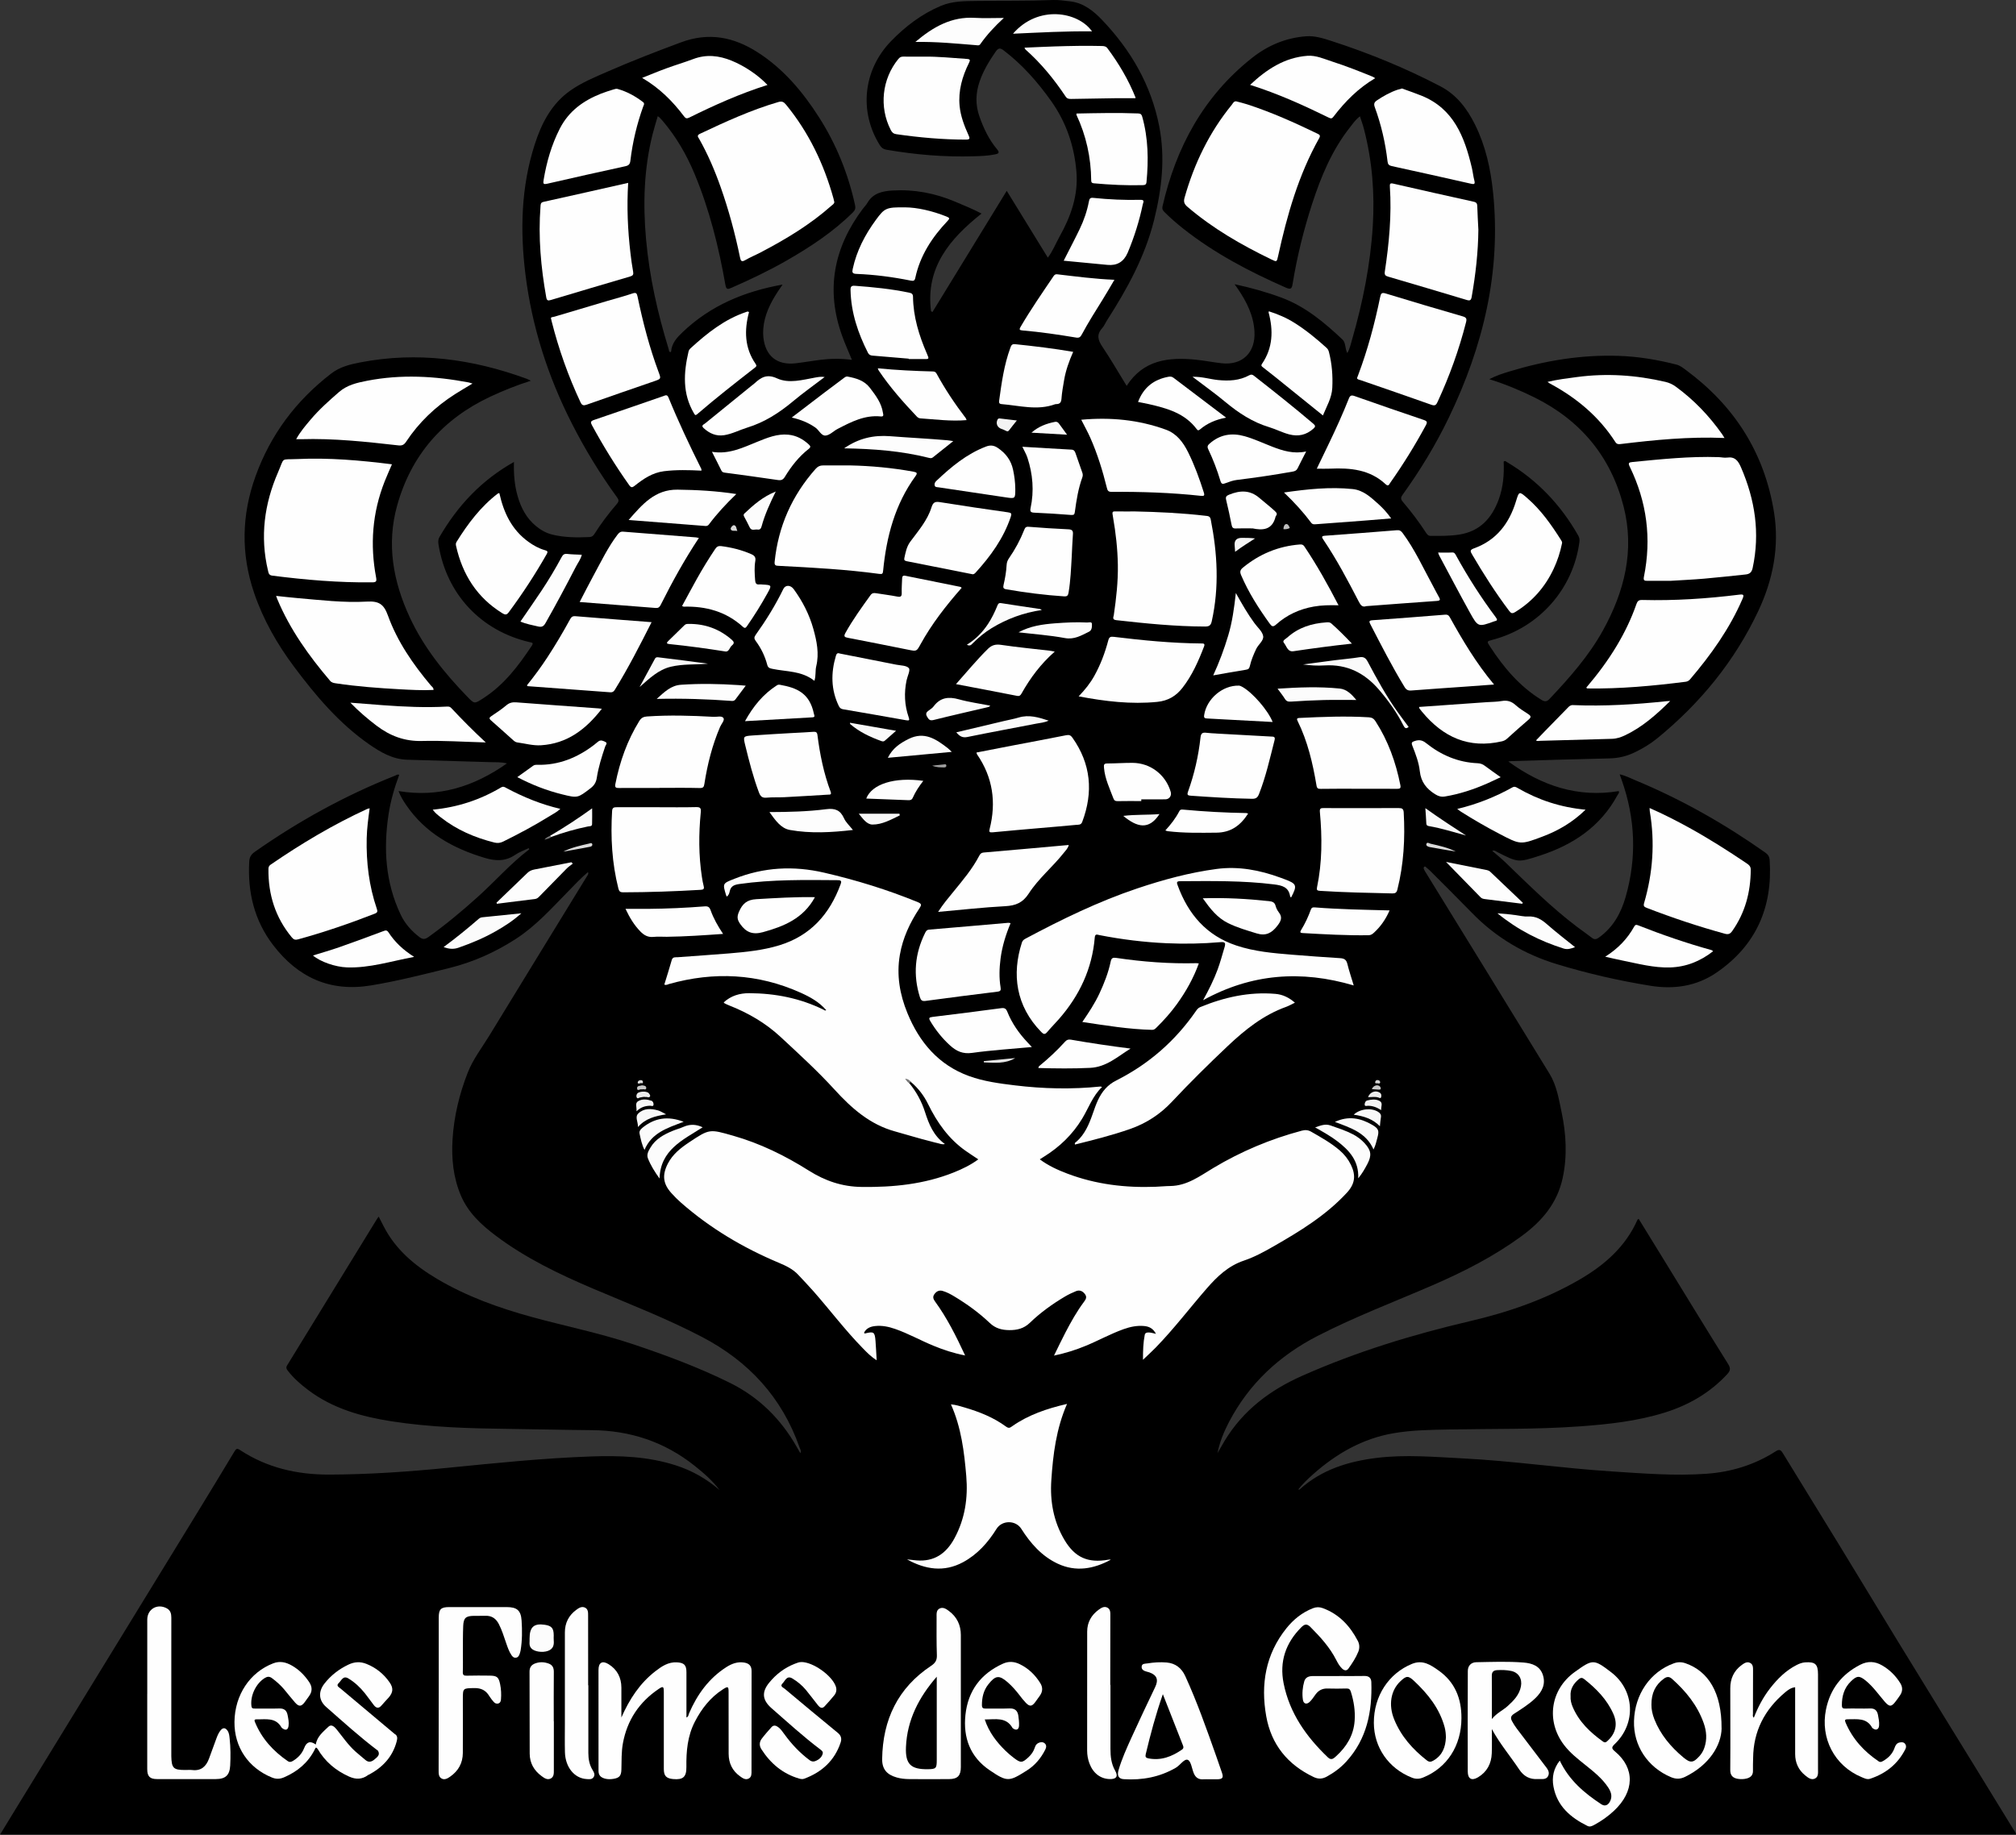 <?xml version="1.0" encoding="UTF-8"?><svg id="b" xmlns="http://www.w3.org/2000/svg" viewBox="0 0 1009.49 918.87"><rect x="0" y="0" width="1009.49" height="918.87" fill="#333333" stroke="none"/><g id="c"><path d="m257.36,231.34c-.19,6,.27,11.65,1.84,17.15,1.68,5.86,4.41,11.06,9.22,15.02,2.48,2.04,5.21,3.55,8.34,4.29,6.04,1.44,12.17,1.46,18.32,1.18,1.14-.05,1.86-.44,2.51-1.46,3.39-5.35,7.2-10.4,11.33-15.18,1.16-1.34.91-2.1.02-3.32-8.54-11.73-16.06-24.08-22.64-37.02-11.96-23.53-19.93-48.33-23.18-74.52-2.73-21.97-2.21-43.85,4.64-65.16,3.4-10.59,8.42-20.35,17.85-26.98,5.77-4.06,12.31-6.72,18.75-9.54,12.06-5.28,24.32-10.01,36.66-14.6,13.86-5.16,26.31-2.71,38.27,4.94,13.01,8.31,22.68,19.84,30.87,32.67,8.62,13.51,14.54,28.19,17.99,43.86.35,1.59.07,2.57-1.06,3.69-9.88,9.8-21.38,17.37-33.37,24.23-8.84,5.06-18.04,9.43-27.37,13.52-1.91.84-2.68,1.03-3.13-1.53-3.33-18.96-7.97-37.57-15.39-55.41-4.04-9.72-9.26-18.71-16.1-26.73-.46-.53-.93-1.05-1.42-1.56-.18-.18-.41-.31-.95-.71-.9,3.14-1.84,6.08-2.59,9.07-4.34,17.32-4.86,34.9-3.27,52.58,1.69,18.78,5.79,37.07,11.34,55.06.16.51.05,1.29.83,1.49.14-.1.36-.18.37-.28.34-4.24,2.88-6.98,5.85-9.81,13.98-13.3,30.88-20.33,49.98-23.76-.94,1.39-1.76,2.55-2.53,3.73-3.67,5.65-6.61,11.59-7.14,18.45-.11,1.39-.11,2.81.04,4.2.99,9.4,6.82,14.12,16.17,13.05,4-.46,7.97-1.19,11.97-1.69,5.32-.67,10.66-.78,16.21-.03-1.67-4.07-3.42-7.93-4.86-11.91-8.39-23.17-4.27-44.35,10.36-63.8.74-.98,1.65-1.86,2.25-2.91,2.82-4.91,7.57-5.9,12.6-6.2,10.88-.64,21.32,1.34,31.34,5.6,4.41,1.88,8.88,3.64,13.2,5.96-15.92,12.67-28.1,27.01-25.27,48.91.24.13.47.26.71.39,12.34-20.14,24.69-40.29,37.19-60.69,6.94,11.29,13.69,22.26,20.58,33.46,2.54-3.37,3.97-7.15,5.91-10.62,5.62-10.04,9.38-20.61,8.41-32.37-1.07-12.96-5.12-24.85-12.7-35.51-6.76-9.5-14.38-18.16-23.69-25.27-1.84-1.41-2.77-1.27-4.08.63-3.2,4.64-6.1,9.39-7.96,14.77-2.07,5.95-2.24,11.76-.11,17.76,2.1,5.94,4.76,11.54,8.82,16.36,1.53,1.82.51,2.2-.93,2.51-3.53.75-7.15.86-10.74.97-14.71.46-29.3-.8-43.79-3.29-1.55-.27-2.45-.98-3.25-2.25-10.54-16.8-8.37-37.71,5.58-52.1,7.21-7.43,15.31-13.62,24.97-17.69,5.88-2.47,12.02-2.39,18.14-2.47,12.65-.18,25.3.04,37.95-.46,2.87-.11,5.78.34,8.66.67,6.71.77,11.65,4.78,16.05,9.39,14.35,15.05,24.48,32.48,28.52,53.07,3.11,15.82,1.32,31.4-2.52,46.91-4.54,18.35-13.47,34.59-23.56,50.32-.85,1.33-1.45,2.87-2.49,4.02-2.88,3.19-2.12,5.93.11,9.24,4.25,6.31,8.05,12.93,12.17,19.63,8.39-13.06,20.97-14.45,34.5-13.13,4.36.43,8.67,1.31,13.02,1.8,10.47,1.18,17.12-5.4,16.48-15.99-.48-8.04-3.94-14.83-8.33-21.29-.44-.64-.89-1.27-1.62-2.31,8.33,1.81,16.07,3.96,23.62,6.78,11.88,4.44,21.33,12.4,30.38,20.9,1.77,1.66,1.19,4.47,2.44,6.82,1.3-2.27,1.77-4.65,2.43-6.92,5.35-18.6,9.15-37.47,10.33-56.84,1-16.34-.28-32.43-4.38-48.29-.18-.68-.35-1.36-.56-2.03-.45-1.41-.93-2.82-1.48-4.48-2.13,1.49-3.44,3.52-4.92,5.38-9.14,11.54-14.65,24.89-19.13,38.73-4.22,13.04-7.48,26.32-9.69,39.85-.38,2.35-.91,2.9-3.34,1.83-18.38-8.08-36.06-17.34-51.84-29.9-3.16-2.51-6.19-5.19-9.05-8.04-.81-.81-1.19-1.52-.91-2.75,6.79-29.67,20.59-55.13,44.73-74.3,7.93-6.3,17.03-10.17,27.23-10.91,4.33-.32,8.51,1.02,12.6,2.34,18.81,6.08,37.05,13.56,54.59,22.71,8.14,4.25,13.37,11.18,17.35,19.2,5.3,10.68,7.81,22.13,9.02,33.89,4.1,39.81-4.92,77.07-22.08,112.72-6.56,13.64-14.4,26.52-23.23,38.8-1.02,1.42-.95,2.23.18,3.55,4.16,4.88,8.03,9.99,11.52,15.37.6.92,1.14,1.65,2.42,1.65,4.74,0,9.48.08,14.2-.65,10.48-1.63,16.46-8.29,19.89-17.77,2.21-6.1,2.7-12.47,2.41-18.77.76-.63,1.14-.07,1.55.17,15.25,9.02,27.01,21.43,35.76,36.78.58,1.03.8,1.99.63,3.23-3.08,23.59-20.21,42.94-43.47,49.03-3.01.79-3,.78-1.24,3.47,6.83,10.46,14.75,19.85,25.54,26.53,1.83,1.13,2.78,1.13,4.33-.51,9.96-10.56,19.55-21.4,26.63-34.2,10.77-19.48,15.96-40.06,10.32-62.09-6.39-24.97-21.54-43.15-44.7-54.62-7.14-3.53-14.47-6.56-22.54-9.09,3.59-1.89,7-2.93,10.39-3.96,17.68-5.37,35.72-8.33,54.24-7.73,9.85.32,19.54,1.94,29.09,4.38,1.86.48,3.29,1.66,4.76,2.74,24.22,17.87,39.34,41.49,44.1,71.29,2.75,17.23-.54,33.8-7.93,49.47-11.85,25.11-29.03,46.08-50.47,63.61-3.54,2.89-7.46,5.25-11.61,7.21-3.95,1.87-8.03,2.82-12.44,2.91-16.33.34-32.65.89-48.98,1.36-.31,0-.62.07-1.65.18,16.97,12.29,34.87,18.21,55.31,14.84.43.9-.31,1.46-.64,2.08-8.54,15.77-22.3,24.86-38.89,30.25-10.91,3.54-10.93,3.46-21.29-1.8-.66-.33-1.25-.99-2.54-.63,2.24,1.95,4.38,3.66,6.34,5.54,11.7,11.26,23.19,22.76,36.18,32.58,2.45,1.85,5,3.57,7.42,5.47,1.3,1.02,2.26.75,3.49-.13,7.07-5.05,11.05-12.19,13.37-20.28,5.65-19.67,4.91-39.19-1.9-58.48-.32-.9-.64-1.8-1.07-3.01,2.97.66,5.41,1.96,7.93,3.01,23.04,9.57,44.6,21.8,64.97,36.18,1.41.99,2.09,2.02,2.21,3.8,1.55,23.73-6.89,42.82-26.65,56.35-9.95,6.81-21.26,8.47-33.04,6.57-15.86-2.56-31.52-6.15-46.87-10.83-16.2-4.93-30.49-13.33-42.4-25.57-6.92-7.11-13.98-14.09-20.99-21.12-.56-.56-1.17-1.06-1.78-1.56-.37-.3-.69-.96-1.28-.45-.49.43-.15,1,.04,1.46.2.48.5.92.78,1.36,20.66,33.57,41.35,67.11,61.93,100.72,3.59,5.85,4.68,12.65,6.06,19.24,2.29,10.92,2.93,21.9.57,32.95-2.71,12.7-10.39,21.71-20.58,29.17-13.76,10.08-28.8,17.77-44.38,24.53-19.32,8.38-39.04,15.82-57.8,25.48-19.23,9.9-34.32,23.91-44.38,43.17-2.56,4.89-4.62,9.99-5.73,15.5,1.19-2.05,2.35-4.11,3.57-6.13,9.25-15.3,22.72-25.43,38.89-32.6,27.14-12.05,55.35-20.66,84.22-27.41,19.02-4.45,37.44-10.8,54.45-20.66,12.56-7.28,23.17-16.46,29.2-30.1.06-.13.27-.19.58-.41,3.81,6.19,7.62,12.36,11.41,18.54,11.12,18.1,22.17,36.24,33.43,54.24,1.43,2.29.91,3.48-.61,5.12-8.65,9.31-19.27,15.41-31.3,19.15-13.85,4.3-28.17,5.85-42.55,6.88-21.83,1.57-43.72,1.15-65.59,1.56-9.22.17-18.46.3-27.57,1.87-15.51,2.68-28.62,10.23-40.26,20.56-2.63,2.33-5.15,4.76-7.35,7.52.35.46.61.05.78-.1,11.02-9.83,24.34-13.92,38.65-15.65,14.31-1.73,28.59-.45,42.88.27,24.92,1.26,49.63,4.91,74.52,6.52,15.86,1.03,31.73,2.33,47.64,1.17,12.37-.9,23.96-4.47,34.45-11.18,1.93-1.23,2.62-.83,3.71.96,12.52,20.53,25.25,40.94,37.69,61.52,25.7,42.52,51.97,84.69,77.88,127.08.43.71,1.15,1.32,1.12,2.4H0c2.46-4.03,4.76-7.82,7.07-11.6,19.99-32.63,39.99-65.26,59.99-97.89,10.5-17.14,21.02-34.27,31.51-51.41,6.31-10.32,12.61-20.66,18.84-31.04.8-1.33,1.29-1.69,2.75-.73,13.5,8.9,28.55,12.35,44.52,12.32,20.04-.04,40.01-1.45,59.94-3.43,23.77-2.37,47.53-4.81,71.43-5.65,14.29-.51,28.44,0,42.2,4.41,8.21,2.62,15.56,6.77,22.08,12.44-3.52-4.71-7.91-8.51-12.46-12.14-15.05-12.01-32.28-17.73-51.48-17.88-13.62-.11-27.23-.45-40.85-.62-19.94-.25-39.87-.75-59.63-3.84-14.89-2.33-29.17-6.32-41.48-15.56-3.81-2.86-7.37-5.95-10.31-9.74-.7-.9-1.02-1.59-.3-2.76,15.04-24.44,30.02-48.91,45.02-73.37.17-.28.4-.54.79-1.06.86,1.68,1.63,3.2,2.41,4.72,6,11.8,15.71,19.87,26.82,26.46,14.84,8.8,30.93,14.56,47.48,19.1,16.92,4.64,34.15,8.08,50.81,13.68,16.48,5.54,32.74,11.57,48.36,19.3,14.59,7.22,25.5,18.11,33.49,32.14.56.99,1.13,1.97,1.77,3.07.57-1.17-.12-2.04-.42-2.9-8.78-25.01-25.43-43.05-48.75-55.26-17.68-9.26-36.27-16.43-54.59-24.22-17.08-7.26-33.75-15.26-48.68-26.48-7.32-5.5-13.9-11.56-17.57-20.22-3.82-9.03-4.74-18.48-4.15-28.14.71-11.49,3.41-22.58,7.56-33.26,2.61-6.73,7.1-12.49,10.84-18.62,16.27-26.67,32.64-53.29,48.96-79.93.3-.49.84-.93.45-2-3.69,3.12-6.85,6.55-10.11,9.88-8.23,8.4-16.08,17.2-26.09,23.65-10.27,6.62-21.27,11.56-33.12,14.5-13.02,3.23-26.01,6.54-39.27,8.73-20.56,3.41-36.62-3.96-49.04-20.17-9.47-12.36-12.83-26.5-11.99-41.83.11-2,.79-3.48,2.6-4.76,21.99-15.47,45.39-28.35,70.39-38.27.62-.25,1.17-.81,2.12-.44-2.38,6.4-4.29,12.93-5.32,19.68-2.66,17.36-1.59,34.3,6.07,50.4,2.14,4.51,5.41,8.15,9.38,11.2,1.57,1.21,2.75,1.19,4.39.03,8.73-6.23,16.95-13.08,24.91-20.26,8.66-7.81,16.36-16.65,25.7-23.74-.11-.19-.21-.38-.32-.58-2.26,1.1-4.7,1.94-6.75,3.35-4.86,3.33-9.82,3.15-15.22,1.53-15.9-4.77-29.77-12.43-39.37-26.49-1.47-2.15-2.83-4.38-3.81-6.98,20.08,3.33,37.74-2.19,54.27-13.86-2.99-.73-5.67-.54-8.31-.63-13.87-.43-27.74-.81-41.61-1.21-7.28-.21-13.28-3.71-19.01-7.68-15.06-10.46-26.72-24.27-37.59-38.8-8.51-11.38-15.51-23.61-20.1-37.13-6.63-19.52-6.25-38.95.72-58.32,7.53-20.9,20.28-37.89,37.85-51.44,4.4-3.4,9.37-4.6,14.53-5.61,28.57-5.54,56.23-1.74,83.29,8.14.64.23,1.24.58,2.2,1.02-7.18,2.31-13.85,4.96-20.36,8.02-23.71,11.14-39.5,29.17-46.56,54.4-5.43,19.41-2.05,38.08,6.29,56.07,7,15.1,17.28,27.83,28.75,39.69,3.68,3.81,3.6,3.71,8.03.87,10.39-6.67,17.62-16.21,24.31-26.29,1.08-1.63.05-1.58-1.08-1.84-24.35-5.65-41.51-23.96-45.56-48.57-.23-1.39-.36-2.72.43-4.07,9.08-15.64,21-28.46,37.3-37.59Z" style="stroke-width:0px;"/><path d="m455.35,542.54c3.56,4.32,6.15,9.14,7.86,14.48,1.92,5.97,4.2,11.77,9.94,15.96-1.66.38-2.64-.28-3.66-.46-1.12-.19-2.21-.57-3.32-.84-6.05-1.49-11.99-3.37-18-5.02-12.6-3.46-21.78-11.62-30.3-20.97-8.47-9.29-17.76-17.75-26.96-26.31-7.57-7.04-16.32-12.1-25.89-15.86-.73-.29-1.44-.65-2.15-.99-.14-.07-.24-.23-.49-.48,3.64-3.37,8.08-4.64,12.81-4.62,12.97.06,25.46,2.5,37.18,8.27.36.18.65.62,1.37.26-3.53-4.13-8.08-6.63-12.83-8.77-21.39-9.61-43.38-10.66-65.84-4.37-.7.2-1.41.75-2.42.29,1.25-4.08,2.56-8.14,3.71-12.24.49-1.76,1.88-1.37,2.97-1.45,8.58-.68,17.18-1.18,25.76-1.91,8.48-.72,16.94-1.55,25.16-4.07,15.64-4.79,25.18-15.59,30.66-30.52.47-1.28.59-2.08-1.29-2.09-16.51-.12-33.02-.42-49.45,1.93-2.55.37-4.26,1.05-4.8,3.75-.18.88-.5,1.85-1.41,2.55-.14-.25-.29-.42-.35-.62-1.84-6.05-1.8-5.95,4.12-8.3,14.68-5.82,29.57-6.64,44.96-3.07,16.04,3.71,31.67,8.52,46.9,14.77,2.01.83,1.89,1.44.83,3.05-4.75,7.15-8.36,14.8-9.83,23.37-1.73,10.11-.05,19.78,3.78,29.12,6.01,14.69,15.63,26.02,30.9,31.57,7.36,2.67,15.18,3.7,22.93,4.64,14.25,1.74,28.54,2.05,42.85.58.14-.01.3.09.78.25-4.71,4.48-6.72,10.5-9.92,15.8-4.83,8-11.33,14.25-19.23,19.14-.59.36-1.17.74-2.02,1.28,4.33,3.22,8.99,5.33,13.79,7.15,14.26,5.41,29.08,7.17,44.24,6.59,2.46-.09,4.91-.35,7.37-.38,8.41-.12,14.83-5.04,21.56-9.06,13.88-8.31,28.62-14.49,44.23-18.65,1.73-.46,3.17-.37,4.73.53,4.95,2.84,9.94,5.61,14.29,9.36,2.36,2.04,4.23,4.43,5.6,7.24,2.61,5.37,1.99,9.58-2.05,13.96-10.52,11.39-23.57,19.33-36.85,26.93-4.72,2.7-9.55,5.33-14.69,7.05-7.86,2.64-13.44,8-18.68,14.03-8.52,9.81-16.39,20.18-25.47,29.51-1.88,1.94-3.9,3.75-6.4,6.14,0-4.66.13-8.6.89-12.5.23-1.19,1.4-1.24,2.37-1.17.94.07,1.87.37,3.24.67-1.37-2.66-3.38-3.68-5.88-3.91-3.57-.34-6.98.37-10.33,1.57-6.54,2.34-12.62,5.73-19.03,8.37-4.94,2.04-10,3.64-15.81,4.87,2.06-4.17,3.83-7.94,5.76-11.63,2.77-5.29,5.67-10.51,9.26-15.3.98-1.31,1.61-2.42.42-3.95-1.19-1.52-2.67-2.09-4.4-1.4-1.95.78-3.86,1.7-5.66,2.77-6.28,3.74-12.22,8.01-17.46,13.08-3.01,2.91-6.45,3.7-10.29,3.67-3.65-.03-6.9-.81-9.8-3.58-5.34-5.09-11.34-9.43-17.67-13.25-1.88-1.14-3.81-2.19-5.93-2.8-1.71-.49-3.08.16-4.11,1.61-.98,1.38-.59,2.43.36,3.74,6.02,8.26,10.53,17.36,15.02,26.97-5.74-1.1-10.91-2.83-15.98-4.92-6.41-2.64-12.47-6.06-19.03-8.35-3.27-1.14-6.61-1.84-10.08-1.46-2.35.26-4.4,1.08-5.55,3.37.2.18.33.38.41.36,4.54-1.12,4.99-.82,5.36,3.8.24,3.04.37,6.1.58,9.6-2.87-1.78-4.9-3.92-6.94-6.01-8.8-8.99-16.37-19.04-24.65-28.47-2.49-2.84-5.12-5.55-7.69-8.32-2.7-2.91-6.19-4.53-9.77-6.04-17.85-7.5-34.31-17.26-48.9-30.06-1.71-1.5-3.33-3.13-4.85-4.82-4.22-4.69-4.69-9.04-1.8-14.7,2.41-4.72,6.39-7.86,10.65-10.7,10.26-6.84,10.24-6.71,22.09-3.33,13.55,3.86,26.06,10.01,37.88,17.47,8.19,5.16,16.67,8.06,26.44,8.18,15.89.21,31.38-1.35,46.24-7.3,4.24-1.7,8.34-3.69,12.2-6.51-2.19-1.47-4.31-2.83-6.37-4.28-8.49-5.98-14.27-14.18-18.76-23.36-2.08-4.26-4.88-7.9-8.45-10.98-.25-.55-.92-.24-1.27-.59-.13.41.2.7.29,1.05Z" style="fill:#fefefe; stroke-width:0px;"/><path d="m677.87,493.55c-26.26-7.77-51.2-5.95-75.43,7.39,2.86-5.22,5.36-10.17,7.28-15.38,1.33-3.63,2.33-7.35,3.43-11.05.67-2.24.38-2.85-2.12-2.64-8.93.78-17.89.94-26.85.54-11.33-.51-22.55-1.9-33.68-4.08-1.05-.2-2.14-.82-2.31,1.22-1.3,15.6-7.63,29.03-17.85,40.74-1.96,2.25-4.08,4.36-6,6.64-1.12,1.34-1.84,1.05-2.91-.04-12.81-13.09-14.83-29.04-9.72-44.83.35-1.09,1.07-1.55,1.91-2,18.05-9.62,36.4-18.57,55.85-25.1,13-4.37,26.22-7.96,39.81-9.76,10.9-1.44,21.51.58,31.79,4.34.74.27,1.48.54,2.22.82,6.1,2.28,6.39,3.11,3.19,9.17-.17-.22-.43-.41-.46-.63-.75-4.6-3.92-5.44-8.02-5.95-15.66-1.96-31.37-1.7-47.09-1.61-1.95.01-1.64.86-1.2,2.08,5.28,14.45,14.36,25.12,29.37,30.13,9.1,3.04,18.53,3.84,27.98,4.61,7.96.65,15.93,1.22,23.91,1.72,1.97.12,3.16.65,3.68,2.77.85,3.48,2.01,6.89,3.22,10.92Z" style="fill:#fefefe; stroke-width:0px;"/><path d="m534.3,703.15c-5.44,12.5-7,25.31-7.86,38.19-.71,10.53,1.09,20.67,6.57,29.9,5.23,8.82,11.79,11.73,21.95,9.92.4-.07.81-.13,1.24.02-8.56,4.63-17.46,6.24-26.6,1.95-7.95-3.73-13.57-10.15-18.2-17.44-2.81-4.42-9.64-4.4-12.41.04-4.28,6.88-9.61,12.85-16.81,16.71-9.52,5.11-18.89,3.61-28-1.44,1.54.17,3.09.37,4.63.5,8.99.78,15.01-3.41,19.16-11.11,5.27-9.78,6.8-20.26,5.88-31.12-1.03-12.16-2.49-24.28-7.67-35.9,2.47.2,4.59.9,6.72,1.52,7.45,2.18,14.63,5.02,20.92,9.65,1.43,1.05,2.11.41,3.13-.3,8.12-5.66,17.27-8.76,27.35-11.1Z" style="fill:#fefefe; stroke-width:0px;"/><path d="m836.53,290.89c-4.38,0-7.98-.03-11.58.01-1.49.02-2.15-.13-1.77-2.04,3.87-19.14,1.47-37.53-7.08-55.08-.92-1.89-.54-2.21,1.41-2.4,14.33-1.39,28.65-2.92,43.09-2.43,1.4.05,2.84.42,4.19.23,3.98-.57,5.56,1.58,7.01,4.92,7.04,16.24,9.58,32.91,5.82,50.39-.49,2.27-1.6,3.04-3.58,3.24-6.9.71-13.79,1.5-20.69,2.09-5.86.5-11.73.76-16.82,1.08Z" style="fill:#fefefe; stroke-width:0px;"/><path d="m196.27,232.53c-1.27,2.98-2.54,5.76-3.66,8.59-6.17,15.61-7.39,31.68-4.28,48.1.35,1.87.1,2.42-1.88,2.44-16.8.19-33.48-1.23-50.12-3.36-1.69-.22-1.83-1.24-2.12-2.46-4.07-17.04-1.87-33.48,5.04-49.36,3.35-7.69,1-6.18,9.56-6.57,15.82-.73,31.54.62,47.46,2.63Z" style="fill:#fefefe; stroke-width:0px;"/><path d="m618.95,50.74c1.86.5,3.75.93,5.58,1.53,12.13,3.93,23.72,9.14,35.18,14.68,1.15.56,1.59.93.83,2.29-10.33,18.41-16.04,38.44-20.52,58.9-.69,3.13-.65,3.13-3.46,1.77-14.97-7.25-29.31-15.49-42-26.37-1.52-1.3-1.99-2.46-1.42-4.49,4.83-17.1,12.4-32.78,23.67-46.58.56-.69.94-1.76,2.15-1.73Z" style="fill:#fefefe; stroke-width:0px;"/><path d="m417.78,101.21c-.05.92-.91,1.34-1.55,1.9-10.65,9.45-22.75,16.71-35.3,23.28-2.56,1.34-5.26,2.44-7.75,3.89-1.88,1.09-2.28.37-2.63-1.37-2.47-11.96-5.64-23.73-9.71-35.25-2.92-8.28-6.37-16.34-10.69-24.01-.52-.93-1.47-1.79.34-2.64,12.78-6.04,25.61-11.92,39.22-15.9,1.84-.54,2.75-.08,3.91,1.33,11.37,13.88,18.92,29.68,23.71,46.88.16.59.29,1.19.45,1.89Z" style="fill:#fefefe; stroke-width:0px;"/><path d="m425.82,233.1c10.21.22,20.95,1.19,31.59,3.14,1.75.32,2.1.73,1.01,2.22-10.29,14.14-14.55,30.35-16.21,47.44-.13,1.37-.39,1.74-1.86,1.54-16.71-2.28-33.53-3.16-50.35-4.04-1.37-.07-2.3-.08-2.11-1.98,1.8-17.78,8.69-33.27,20.54-46.61,1.1-1.24,2.31-1.73,3.88-1.72,4.3.03,8.6,0,13.5,0Z" style="fill:#fefefe; stroke-width:0px;"/><path d="m568.15,256.14c11.85.26,23.69.8,35.47,2.18,1.25.15,2.3.12,2.64,1.84,3.36,16.96,4.3,33.92.52,50.96-.47,2.13-1.3,2.68-3.44,2.67-14.87-.04-29.62-1.53-44.36-3.19-2.26-.25-1.39-1.58-1.25-2.57,1.21-8.35,2.17-16.72,2.02-25.17-.14-8-1.03-15.93-2.41-23.81-.53-3.05-.59-2.99,2.38-2.92,2.81.07,5.62.01,8.43.01Z" style="fill:#fefefe; stroke-width:0px;"/><path d="m648.42,502.18c-1.72.82-3.01,1.59-4.4,2.09-11.41,4.1-20.59,11.45-29.27,19.65-9.57,9.05-18.94,18.29-27.94,27.9-5.87,6.27-12.85,10.79-20.96,13.63-9.02,3.16-18.27,5.47-27.56,7.78-.35-.93.41-1.13.78-1.47,4.23-3.76,6.29-8.77,8.1-13.94.81-2.31,1.6-4.65,2.64-6.86,2-4.25,4.67-7.57,9.22-9.86,16.18-8.15,29.51-19.79,39.84-34.75.56-.81,1.14-1.54,2.08-1.93,12.08-4.98,24.56-7.77,37.7-6.65,3.55.3,6.72,1.76,9.76,4.41Z" style="fill:#fefefe; stroke-width:0px;"/><path d="m311.16,860.17c4-9.08,9.18-17.1,17.02-23.16,3.13-2.42,6.4-4.66,10.69-4.45,3.67.18,4.86,1.32,4.86,4.97,0,7.51,0,15.02,0,22.65,1.09-.43,1-1.35,1.28-2,4.08-9.48,9.88-17.56,18.7-23.22,2.73-1.75,5.64-2.83,8.97-2.28,2.41.4,3.68,1.64,3.67,4.26-.05,16.61-.02,33.22-.04,49.82,0,1.48.16,3.19-1.39,4-1.63.86-3.05-.19-4.34-1.11-3.86-2.75-5.7-6.57-5.72-11.26-.03-10.28-.02-20.56-.03-30.84,0-2.92-.25-3.13-2.81-1.49-6.31,4.04-10.74,9.75-14.13,16.34-3.64,7.1-4.29,14.75-4.19,22.55.06,5.04-1.66,6.54-6.69,6.07-3.41-.32-4.61-1.63-4.61-5.04,0-12.83,0-25.66,0-38.49,0-2.85-.3-3.14-2.62-1.57-9.69,6.56-15.73,15.58-17.86,27.14-.8,4.35-.64,8.75-.76,13.13-.08,3.15-.94,4.25-4.05,4.74-1.4.22-2.83.25-4.19-.13-1.91-.53-3.23-1.52-3.22-3.85.03-16.87-.04-33.74-.01-50.61,0-3.72,1.96-4.79,5.09-2.83,4.29,2.68,6.34,6.67,6.37,11.7.02,4.98,0,9.97,0,14.95Z" style="fill:#fefefe; stroke-width:0px;"/><path d="m185.1,404.82c-.69,5.12-1.36,10.05-1.48,15.04-.27,12.03,1.16,23.82,5.05,35.24.47,1.39.41,1.94-1.01,2.5-12.59,4.91-25.34,9.29-38.38,12.86-1.41.39-2.22.15-3.14-.96-8.27-9.97-11.88-21.51-11.72-34.35.01-.99.33-1.58,1.15-2.14,15.36-10.54,31.31-20.05,48.25-27.84.3-.14.65-.17,1.28-.34Z" style="fill:#fefefe; stroke-width:0px;"/><path d="m794.3,344.41c5.7-6.71,10.89-13.64,15.35-21.12,3.92-6.58,7.23-13.44,9.74-20.66.54-1.55,1.15-2.19,2.91-2.14,16.26.42,32.46-.66,48.59-2.66,2.3-.29,2.5.13,1.62,2.18-6.44,14.9-15.75,27.92-26.2,40.2-.63.74-1.33,1.12-2.22,1.24-16.38,2.07-32.8,3.61-49.34,3.35-.06,0-.12-.1-.45-.38Z" style="fill:#fefefe; stroke-width:0px;"/><path d="m217.08,345.55c-5.7.28-11.37-.04-17.03-.35-10.61-.58-21.2-1.37-31.72-2.94-1.15-.17-2.19-.3-3.03-1.28-10.62-12.49-20.11-25.72-26.47-40.96-.17-.4-.3-.81-.57-1.57,3.67.38,7.08.79,10.51,1.08,11.63,1,23.3,2.42,34.95,1.77,5.95-.33,8.46,1.22,10.51,6.92,4.7,13.07,12.57,24.44,21.49,35.06.52.62,1.42,1.06,1.37,2.27Z" style="fill:#fefefe; stroke-width:0px;"/><path d="m826,404.68c6.94,3.04,13.47,6.38,19.91,9.93,9.91,5.47,19.45,11.54,28.83,17.87,1.14.77,1.94,1.53,1.93,3.12-.06,11.17-2.78,21.49-9.28,30.71-1.01,1.43-1.95,1.82-3.66,1.35-13.28-3.65-26.33-7.99-39.17-12.97-1.27-.49-1.74-.89-1.29-2.43,4.39-15.04,5.48-30.31,2.86-45.8-.08-.5-.07-1.02-.12-1.78Z" style="fill:#fefefe; stroke-width:0px;"/><path d="m314.55,91.6c-.73,12.01-.22,23.56,1.13,35.07.37,3.13.77,6.27,1.35,9.37.27,1.42-.08,2.02-1.44,2.42-13.28,3.9-26.55,7.83-39.81,11.81-1.42.42-1.97.23-2.25-1.33-2.7-15.08-4.06-30.24-2.88-45.57.08-1.07.03-1.94,1.51-2.27,14.03-3.09,28.04-6.27,42.38-9.51Z" style="fill:#fefefe; stroke-width:0px;"/><path d="m740.28,114.9c-.1,11.37-1.38,22.6-3.35,33.77-.31,1.78-.89,2.05-2.56,1.54-13.1-3.95-26.22-7.82-39.34-11.68-1.4-.41-1.83-.93-1.59-2.55,2.12-14.08,3.48-28.23,2.52-42.49-.09-1.42.12-1.88,1.67-1.53,13.42,3.07,26.85,6.11,40.3,9.07,1.46.32,1.77.97,1.8,2.3.11,3.86.35,7.71.54,11.57Z" style="fill:#fefefe; stroke-width:0px;"/><path d="m488.97,376.89c5.89-1.14,11.73-2.29,17.57-3.41,9.12-1.75,18.26-3.43,27.37-5.26,1.49-.3,2.28.09,3.07,1.2,9.33,13.18,10.56,27.27,4.94,42.21-.62,1.65-1.88,1.38-2.98,1.49-6.11.59-12.23,1.08-18.35,1.62-7.86.69-15.73,1.35-23.59,2.12-1.57.15-1.81-.25-1.45-1.67,3.4-13.38,1.6-25.9-6.31-37.38-.14-.2-.15-.48-.28-.93Z" style="fill:#fefefe; stroke-width:0px;"/><path d="m275.9,159.5c-.16-.76.99-.67,1.75-.9,8.81-2.64,17.63-5.26,26.45-7.87,4.2-1.24,8.45-2.34,12.59-3.75,1.79-.61,2.2-.15,2.55,1.51,2.67,12.89,5.98,25.6,10.58,37.95,1.23,3.31,1.22,3.29-2.18,4.47-11.27,3.89-22.54,7.77-33.78,11.74-1.61.57-2.39.5-3.19-1.2-6.12-13.06-10.91-26.57-14.44-40.55-.06-.26-.12-.51-.32-1.4Z" style="fill:#fefefe; stroke-width:0px;"/><path d="m679.51,189.38c.23-.61.39-1.02.54-1.42,4.8-12.74,8.32-25.85,11.05-39.18.37-1.81.75-2.42,2.83-1.78,12.82,3.93,25.68,7.73,38.56,11.46,1.82.53,2.05,1.24,1.61,2.95-3.49,13.72-8.28,26.97-14.22,39.81-.64,1.38-1.13,2.23-3.05,1.54-11.8-4.21-23.67-8.25-35.51-12.36-.68-.24-1.55-.25-1.82-1.01Z" style="fill:#fefefe; stroke-width:0px;"/><path d="m670.61,839.42c4.22,0,8.44.05,12.65-.03,2.21-.04,3.36,1.03,3.42,3.09.48,14.74-2.22,28.5-12.57,39.82-2.81,3.07-6.11,5.51-9.76,7.51-2.16,1.18-4.2,1.31-6.49.23-13.07-6.18-21.29-16.3-23.81-30.49-2.84-15.97-.34-30.99,10.08-44.01,3.55-4.44,7.91-7.96,13.29-10.07,1.64-.64,3.22-.68,4.87-.08,8.22,3,13.72,8.93,17.65,16.49.87,1.67.93,3.62.21,5.4-1.22,3.02-3.03,5.73-4.91,8.38-.91,1.28-2.07,1.08-3.15.07-1.31-1.22-2.18-2.77-2.97-4.32-3.22-6.37-7.95-11.52-12.92-16.52-1.78-1.79-2.98-1.48-4.56.09-7.85,7.84-11.06,17.21-8.88,28.11,2.99,14.96,11.38,26.79,22.21,37.12,1.73,1.65,2.97.37,4.07-.62,5.25-4.76,8.76-10.48,9.28-17.73.36-4.97-.4-9.79-1.89-14.54-.39-1.24-.93-1.68-2.2-1.65-3.16.08-6.33.11-9.49.01-2.62-.08-4.55.96-6.05,3.04-.92,1.28-1.79,2.64-2.93,3.7-1.56,1.43-3.07.89-3.36-1.18-.43-3.07-.16-6.14.69-9.12.61-2.14,2.36-2.67,4.33-2.68,4.39-.02,8.79,0,13.18,0Z" style="fill:#fefefe; stroke-width:0px;"/><path d="m329.12,404.29c6.49,0,12.98.11,19.47-.06,2.28-.06,2.5.76,2.31,2.67-1.06,10.77-1.07,21.53.56,32.26.24,1.56.5,3.12.9,4.64.38,1.43-.15,1.78-1.49,1.86-12.96.77-25.93,1.22-38.91,1.25-1.41,0-1.95-.49-2.3-1.85-3.24-12.79-3.95-25.77-3.16-38.89.11-1.78,1.04-1.88,2.35-1.88,6.75.01,13.51,0,20.26,0Z" style="fill:#fefefe; stroke-width:0px;"/><path d="m863.52,219.36c-17.78-.74-34.89.96-51.99,3.03-1.12.14-1.94.11-2.66-1.01-8.23-12.8-19.52-22.19-32.83-29.33-.28-.15-.54-.37-1.14-.78,5.1-1.23,9.95-1.79,14.78-2.44,14.89-1.99,29.62-.97,44.22,2.42,1.92.45,3.6,1.21,5.2,2.38,9.11,6.63,16.76,14.66,23.24,23.84.34.48.63,1,1.18,1.88Z" style="fill:#fefefe; stroke-width:0px;"/><path d="m236.59,192.11c-3.04,1.83-5.91,3.48-8.69,5.26-9.83,6.25-18.11,14.14-24.55,23.87-.98,1.49-1.96,2.04-3.84,1.83-16.23-1.83-32.46-3.61-48.84-3.1-.69.02-1.38,0-2.37,0,2.01-3.69,4.66-6.77,7.27-9.86,4.26-5.04,9.18-9.41,14.16-13.74,4.14-3.6,9.05-4.68,14.16-5.68,16.99-3.31,33.89-2.34,50.76.84.57.11,1.12.32,1.95.57Z" style="fill:#fefefe; stroke-width:0px;"/><path d="m681.83,404.73c6.23,0,12.46.02,18.69-.01,1.51,0,2.26.34,2.37,2.16.75,13.05.02,25.95-3.17,38.67-.37,1.49-1.03,1.95-2.53,1.91-12.11-.29-24.21-.5-36.3-1.29-1.27-.08-1.69-.4-1.41-1.72,2.61-12.49,2.61-25.1,1.44-37.74-.17-1.83.43-2.02,1.96-2,6.32.07,12.64.03,18.96.03,0,0,0,0,0-.01Z" style="fill:#fefefe; stroke-width:0px;"/><path d="m781.04,881.78c4.64,9.82,12.3,16.27,20.81,21.87,1.85,1.22,3.55.46,4.53-1.81,1.08-2.47.19-4.67-1.16-6.7-2.97-4.45-7.1-7.74-11.21-11.04-3.91-3.13-7.86-6.19-10.91-10.24-8.98-11.88-6.83-27.67,5.5-36.51,8.95-6.42,9.44-6.5,18.14.15,11.85,9.05,12.65,25.63,1.88,35.94-1.72,1.65-1.74,2.26.1,3.79,10.05,8.36,9.78,20.04-.54,29.69-2.96,2.77-6.25,5.11-9.83,7.03-1.08.58-2.16,1.19-3.47.54-8.44-4.19-15.19-9.89-17-19.72-.86-4.66.04-9.06,3.17-13Z" style="fill:#fefefe; stroke-width:0px;"/><path d="m481.13,852.08c0,10.98,0,21.96,0,32.95,0,4.27-1.6,5.97-5.82,6.01-6.68.06-13.35.04-20.03,0-2.1-.02-4.21-.23-6.25-.81-4.97-1.42-7.37-4.17-7.3-9.29.29-19.64,7.87-35.58,24.49-46.62,2.19-1.45,3-2.84,2.91-5.4-.22-6.32-.15-12.65-.14-18.97,0-1.64-.23-3.57,1.62-4.4,1.72-.77,3.28.34,4.58,1.31,3.99,2.98,5.94,7.05,5.94,12.03,0,11.07,0,22.14,0,33.21Z" style="fill:#fefefe; stroke-width:0px;"/><path d="m541.42,210.22c14.73-1.34,28.76.02,42.35,4.96,5.46,1.98,8.7,6.35,11.18,11.34,3.21,6.46,5.65,13.22,7.84,20.09.55,1.73.03,1.89-1.52,1.72-14.86-1.61-29.78-2.09-44.71-1.99-1.74.01-2.01-.8-2.32-2.07-2.12-8.52-4.69-16.91-8.25-24.95-1.3-2.95-2.89-5.77-4.57-9.1Z" style="fill:#fefefe; stroke-width:0px;"/><path d="m330.28,394.64c-6.76,0-13.52-.03-20.28.02-1.52.01-2.23-.15-1.86-2.02,2.21-11.2,5.96-21.79,11.99-31.55.94-1.53,2.06-2.13,3.78-2.25,11.15-.77,22.29-.45,33.43.18,1.71.1,4.09-.69,4.94.62.69,1.06-1.05,2.9-1.7,4.4-3.94,9.17-6.34,18.76-7.87,28.59-.25,1.61-.64,2.09-2.43,2.04-6.67-.18-13.34-.07-20.01-.07,0,.01,0,.02,0,.03Z" style="fill:#fefefe; stroke-width:0px;"/><path d="m702.05,44.32c3.09,1.14,6.41,2.26,9.65,3.56,16.25,6.51,21.64,20.69,25.29,36.05.51,2.13.71,4.34,1.27,6.45.51,1.96-.16,1.98-1.79,1.61-13.18-2.99-26.37-5.93-39.57-8.81-1.47-.32-1.95-.93-2.11-2.39-1.07-9.27-3.16-18.32-6.37-27.09-.6-1.63-.31-2.5,1.09-3.44,3.22-2.16,6.56-4.05,10.25-5.3.66-.22,1.35-.38,2.28-.64Z" style="fill:#fefefe; stroke-width:0px;"/><path d="m322.47,52.4c-.07.16-.22.47-.34.8-3.2,8.86-5.37,17.98-6.48,27.33-.2,1.66-.82,2.35-2.48,2.72-13.03,2.84-26.04,5.74-39.03,8.74-2.16.5-2.24,0-1.92-1.94,1.5-8.97,3.97-17.58,8.14-25.72,4.47-8.71,11.76-13.93,20.57-17.42,2.03-.81,4.14-1.44,6.23-2.1.65-.2,1.43-.45,2.04-.28,4.7,1.31,8.91,3.63,12.78,6.58.37.28.62.61.49,1.29Z" style="fill:#fefefe; stroke-width:0px;"/><path d="m462.58,28.36c7.21-.08,14.37.66,21.55,1.15,1.79.12,1.75.62,1.06,2.02-3.35,6.79-5.42,13.89-4.67,21.58.5,5.13,2.34,9.88,4.43,14.53.7,1.56.94,2.28-1.28,2.28-11.7,0-23.32-1.05-34.89-2.72-1.38-.2-2.12-.88-2.73-2.07-5.93-11.54-4.42-25.6,3.81-35.62.7-.85,1.39-1.17,2.44-1.16,3.42.05,6.85.02,10.27.02Z" style="fill:#fefefe; stroke-width:0px;"/><path d="m326.28,311.61c-5.91,11.66-11.68,22.97-18.36,33.79-.55.9-1.13,1.42-2.3,1.33-13.83-1.05-27.66-2.05-41.49-3.08-.05,0-.08-.14-.26-.43,3.59-4.47,7.07-9.16,10.26-14.05,3.98-6.1,7.7-12.36,11.19-18.75.61-1.11,1.14-1.95,2.75-1.81,12.59,1.05,25.2,1.99,38.19,3Z" style="fill:#fefefe; stroke-width:0px;"/><path d="m748.13,342.84c-5.33.39-10.12.75-14.91,1.09-8.84.63-17.69,1.21-26.53,1.9-1.62.13-2.53-.36-3.37-1.74-6.22-10.19-11.63-20.82-17.11-31.41-.69-1.34-.8-1.92,1.08-2.05,12.08-.85,24.16-1.8,36.23-2.77,1.2-.1,1.85.18,2.47,1.3,6.44,11.58,13.18,22.96,22.13,33.67Z" style="fill:#fefefe; stroke-width:0px;"/><path d="m250.05,246.99c2.17,9.82,6.22,18.37,14.55,24.37,2.51,1.81,5.19,3.31,8.17,4.17,1.25.36,1.78.58.96,2.02-5.73,10.08-12.06,19.77-18.97,29.08-1.04,1.41-1.82,1.36-3.19.52-12.7-7.84-19.99-19.38-23.2-33.73-.16-.71-.18-1.35.23-2.01,5.69-9.15,12.1-17.68,20.76-24.29.12-.09.33-.07.71-.14Z" style="fill:#fefefe; stroke-width:0px;"/><path d="m782.18,272.06c-.92,4.54-2.3,8.78-4.21,12.84-4.29,9.14-10.66,16.39-19.31,21.67-1.35.82-1.98.69-2.93-.57-6.83-9.04-12.89-18.58-18.61-28.34-.89-1.51-1.22-2.24,1-3.04,11.21-4.03,17.62-12.5,21-23.58,1.55-5.08,1.55-5.11,5.62-1.58,6.91,5.98,12.08,13.37,16.93,21.02.33.52.66,1.05.5,1.58Z" style="fill:#fefefe; stroke-width:0px;"/><path d="m898.89,845.03c-2.19.26-3.7,1.47-5.15,2.69-10.13,8.56-15.75,19.33-15.88,32.76-.02,2.11-.15,4.22-.08,6.32.08,2.25-1.11,3.39-3.1,3.93-1.46.39-2.95.42-4.44.19-2.51-.4-3.86-1.69-3.83-4.43.08-7.55.04-15.11.04-22.66,0-6.06,0-12.12-.03-18.18-.02-4.9,1.79-8.9,5.78-11.79,1.19-.86,2.57-1.8,4.13-1.02,1.62.8,1.48,2.49,1.49,3.95.01,7.2-.04,14.4-.05,21.6,0,.55-.3,1.18.44,1.9,2.1-5.33,4.68-10.26,8.12-14.68,3.7-4.75,7.89-8.95,13.34-11.72,1.35-.68,2.72-1.21,4.24-1.31,5.07-.35,6.44.93,6.44,6.01,0,15.81,0,31.62,0,47.43,0,1.74.32,3.84-1.5,4.74-1.89.94-3.53-.45-4.96-1.61-3.34-2.72-4.96-6.31-4.98-10.58-.03-10.54-.01-21.08-.01-31.62,0-.6,0-1.2,0-1.93Z" style="fill:#fefefe; stroke-width:0px;"/><path d="m219.7,847.9c0-12.57,0-25.13,0-37.7,0-4.26,1.04-5.31,5.26-5.31,9.58,0,19.16-.01,28.73,0,5.14,0,7.15,1.63,7.49,6.72.33,4.99.33,10.01-.49,14.99-.1.6-.3,1.19-.49,1.77-.32.96-.86,1.79-1.96,1.89-.98.09-1.62-.56-2.13-1.32-1.25-1.84-1.93-3.93-2.65-6-1.12-3.23-2.1-6.51-3.69-9.57-1.42-2.75-3.56-4.24-6.74-4.12-1.93.07-3.87-.01-5.8.03-4.03.08-5.12,1.04-5.29,5.16-.18,4.39-.12,8.78-.15,13.18-.02,3.25.08,6.51-.04,9.75-.06,1.56.51,1.92,1.95,1.88,3.86-.09,7.73-.09,11.6-.03,3.6.06,4.4.78,5.13,4.28.52,2.51.63,5.05.43,7.6-.07.88-.31,1.76-1.34,2.07-.98.29-1.75-.15-2.34-.83-.8-.93-1.58-1.89-2.21-2.94-1.7-2.85-4.12-4-7.46-3.94-5.73.1-5.74-.03-5.74,5.66,0,8.96.05,17.93-.01,26.89-.04,5-2.24,8.94-6.34,11.8-1.24.86-2.66,1.74-4.15,1.02-1.68-.8-1.63-2.6-1.63-4.17,0-12.13.03-24.25.05-36.38,0-.79,0-1.58,0-2.37Z" style="fill:#fefefe; stroke-width:0px;"/><path d="m349.95,269.43c-7.27,10.96-13.42,22.16-19.16,33.6-.53,1.05-1.16,1.57-2.43,1.47-12.59-1.01-25.18-1.98-38.1-2.99,2.43-4.66,4.7-9.19,7.13-13.63,3.74-6.84,7.1-13.91,11.87-20.16.76-.99,1.48-1.55,2.81-1.44,12.16.99,24.32,1.92,36.48,2.87.34.03.67.13,1.39.27Z" style="fill:#fefefe; stroke-width:0px;"/><path d="m684.13,303.58c-1.82.64-2.74-.34-3.63-2.06-5.53-10.67-11.13-21.3-17.87-31.27-.91-1.35-.92-1.81.93-1.94,11.99-.86,23.98-1.8,35.96-2.76,1.31-.11,2.04.35,2.81,1.38,6.22,8.36,10.45,17.84,15.42,26.91.93,1.69,1.77,3.43,2.73,5.1.72,1.25.91,1.9-.99,2.03-11.73.81-23.46,1.72-35.35,2.61Z" style="fill:#fefefe; stroke-width:0px;"/><path d="m506.04,462.35c-2.42,5.8-4.23,11.63-5.02,17.75-.62,4.81-.78,9.62.01,14.41.24,1.46-.02,1.97-1.58,2.16-12.02,1.47-24.02,3.01-36.02,4.63-1.68.23-2.31-.32-2.78-1.81-3.5-11.09-2.58-21.81,2.57-32.2.43-.86.8-1.6,2.04-1.7,13.2-1.09,26.4-2.27,39.6-3.41.32-.03.65.09,1.18.17Z" style="fill:#fefefe; stroke-width:0px;"/><path d="m605.63,891.13c-1.05,0-2.11-.06-3.16.01-2.35.17-3.84-.93-4.7-3.03-.97-2.35-1.37-6.06-3-6.7-1.76-.69-3.8,2.67-5.97,3.94-8.1,4.7-16.85,6.32-26.08,5.73-2.55-.16-3.44-1.73-2.62-4.53,1.62-5.58,4.02-10.86,6.4-16.13,3.87-8.54,7.91-17.01,11.95-25.48,1.74-3.65.89-5.99-2.9-7.34-.41-.15-.84-.25-1.27-.36-1.34-.35-2.7-.9-2.61-2.49.09-1.69,1.77-1.47,2.87-1.65,3.21-.52,6.47-.74,9.71-.45,4.4.39,7.44,2.83,9.26,6.81,5.95,13.02,10.69,26.51,15.46,39.98,1,2.81,1.99,5.62,2.93,8.45.82,2.47.3,3.16-2.33,3.24-1.32.04-2.63,0-3.95,0Z" style="fill:#fefefe; stroke-width:0px;"/><path d="m680.37,395.04c-6.32,0-12.64-.06-18.96.05-1.42.02-1.94-.19-2.19-1.71-1.86-11.1-4.41-22.02-9.42-32.21-.5-1.01-.55-1.52.89-1.59,11.57-.57,23.14-1.03,34.73-.33,1.57.09,2.49.66,3.35,1.99,6.33,9.79,10.17,20.53,12.43,31.9.33,1.65-.12,1.94-1.61,1.93-6.41-.05-12.82-.02-19.22-.02Z" style="fill:#fefefe; stroke-width:0px;"/><path d="m540.12,348.76c3.17-3.28,5.77-6.54,7.82-10.21,3.14-5.63,5.38-11.62,7.02-17.82.44-1.66,1.09-1.98,2.72-1.78,14.56,1.77,29.14,3.2,43.83,3.32,1.06,0,2.01-.05,1.4,1.53-2.8,7.31-5.94,14.43-10.79,20.67-3.24,4.17-7.28,6.53-12.65,7.06-13.15,1.3-26.04-.25-39.34-2.77Z" style="fill:#fefefe; stroke-width:0px;"/><path d="m351.25,235.72c-6.36-.32-12.58-.49-18.77.28-5.72.72-10.3,3.79-14.63,7.26-1.24.99-1.83,1.07-2.82-.33-6.81-9.59-12.96-19.57-18.58-29.9-.8-1.47-.82-2.1.97-2.7,11.62-3.93,23.2-7.98,34.79-11.97.94-.32,1.85-.92,2.51.68,4.97,12.17,10.58,24.06,16.46,35.82.07.14.03.33.07.86Z" style="fill:#fefefe; stroke-width:0px;"/><path d="m659.37,234.73c2.11-4.37,4.23-8.77,6.34-13.17,3.45-7.2,6.75-14.47,9.69-21.9.61-1.55,1.23-1.88,2.86-1.31,11.49,4.06,23.02,8.03,34.57,11.94,1.81.61,2.02,1.1,1.08,2.84-5.35,9.89-11.26,19.43-17.73,28.62-.55.78-.93,2.09-2.31.8-7.91-7.41-17.66-8.29-27.8-7.83-2.17.1-4.34.01-6.7.01Z" style="fill:#fefefe; stroke-width:0px;"/><path d="m747.02,866.01c0,4.04.12,8.08-.03,12.11-.19,5.15-2.38,9.32-6.87,12.01-3.17,1.9-5.14.83-5.16-2.88-.06-16.78-.03-33.55.03-50.33,0-2.61,1.61-4.37,4.28-4.42,7.9-.14,15.81-.47,23.7.17,4.14.34,8.1,1.64,9.59,6.15,1.52,4.62-.32,8.36-3.65,11.6-3.24,3.16-7.07,5.48-10.8,7.93-1.64,1.08-1.81,2.08-.98,3.67,1.36,2.58,3.22,4.81,4.96,7.12,3.74,4.98,7.56,9.91,11.31,14.88,1.21,1.6,2.84,3.3,1.84,5.42-1.01,2.12-3.33,1.46-5.21,1.58-4.05.25-7.02-1.38-9.29-4.79-4.51-6.76-9.8-12.99-13.71-20.24Z" style="fill:#fefefe; stroke-width:0px;"/><path d="m600.3,482.51c-2.68,7.42-6.45,14.1-10.97,20.37-3.03,4.21-6.48,8.07-10.18,11.71-.63.62-1.19,1.22-2.22,1.2-11.67-.27-23.14-2.17-34.97-3.95,3.26-4.76,6.24-9.27,8.54-14.19,2.41-5.19,4.5-10.48,5.67-16.09.37-1.79,1.13-2.05,2.81-1.8,13.3,1.97,26.68,2.98,40.14,2.64.33,0,.67.07,1.18.12Z" style="fill:#fefefe; stroke-width:0px;"/><path d="m73.74,848.35c0-12.39,0-24.77,0-37.16,0-5.3,5.04-8.23,9.77-5.68,1.87,1.01,2.29,2.71,2.28,4.68-.03,7.82-.01,15.64-.01,23.45,0,14.41,0,28.81,0,43.22,0,.88-.01,1.76,0,2.64.14,6.12,1.02,6.99,7.06,6.98,1.14,0,2.3-.11,3.42.02,4.44.53,6.92-1.78,8.37-5.63,1.27-3.36,2.46-6.76,3.71-10.13.55-1.48,1.15-2.96,2.17-4.18,1.18-1.41,2.38-1.3,3.42.22.84,1.21.92,2.65,1.07,4.03.49,4.46.5,8.95.27,13.42-.25,4.86-2.35,6.79-7.17,6.8-9.84.03-19.68.02-29.51,0-3.55,0-4.86-1.37-4.86-4.99-.01-12.56,0-25.12,0-37.68Z" style="fill:#fefefe; stroke-width:0px;"/><path d="m401.35,832.4c5.99.09,15.31,6.86,17.16,12.2.57,1.64.29,3.17-.76,4.47-1.55,1.91-3.18,3.74-4.85,5.54-1.28,1.37-2.4.59-3.29-.53-2.03-2.53-3.95-5.15-6.02-7.66-1.91-2.32-4.23-4.22-6.8-5.77-2.83-1.7-3.6,1.13-4.92,2.44-1.51,1.49.31,2.07,1.12,2.75,8.82,7.38,17.63,14.77,26.54,22.04,1.77,1.44,2.01,3.08,1.39,4.9-3.04,9.04-9.4,14.79-18.2,18.06-.88.33-1.71.18-2.58-.07-8.24-2.41-14.33-7.6-18.89-14.71-1.09-1.69-1.07-3.59.15-5.21,1.53-2.02,3.23-3.93,4.92-5.83,1.03-1.15,2.21-.86,3.31-.05,1.29.95,2.19,2.26,3.11,3.54,3.57,4.94,7.7,9.34,12.6,13.01,1.25.94,2.36.85,3.64.19,1.48-.77,2.62-1.85,3-3.46.26-1.09-.77-1.72-1.51-2.28-8.4-6.38-16.18-13.49-24.11-20.42-4.63-4.05-5.07-8.03-1.22-12.77,3.44-4.23,7.66-7.46,12.75-9.47,1.22-.48,2.46-.96,3.46-.88Z" style="fill:#fefefe; stroke-width:0px;"/><path d="m486.36,287.48c-10.65-2.12-21.49-4.29-32.34-6.41-1-.19-1.4-.56-1.18-1.55.64-2.88,1.1-5.69,3.01-8.27,4-5.41,8.55-10.61,10.59-17.17.84-2.69,1.97-2.96,4.42-2.56,11.27,1.82,22.56,3.47,33.86,5.07,1.71.24,1.96.63,1.41,2.26-3.6,10.72-10.04,19.63-17.55,27.88-.55.61-1.11,1.15-2.22.73Z" style="fill:#fefefe; stroke-width:0px;"/><path d="m197.53,868.37c1.58.82,1.51,2.22,1.15,3.62-2.05,7.95-7.17,13.34-14.32,17.01-1.2-1.39-1.86-3.43-4.18-3.48-.16,0-.38-.16-.41-.3-.52-2.55-2.89-3.41-4.47-5-2.41-2.43-4.3-5.38-7.35-7.14-.85-.49-1.01-1.38-1.29-2.21-.24-.68-.54-1.35-1.37-1.41-.91-.07-1.2.63-1.35,1.33-.26,1.25-1,2.07-2.19,2.37-1.49.37-1.76,1.87-2.73,2.7-.97-1.24-1.15-.16-1.48.5-3.35,6.55-8.63,10.92-15.31,13.8-2.05.88-3.92.96-6.06.09-11.79-4.78-18.91-15.26-18.76-27.88.15-13.47,7.74-24.85,19.42-29.32,3.37-1.29,6.38-.55,9.31,1.12,3.58,2.03,6.4,4.87,8.68,8.28,1.6,2.39,1.64,4.73-.09,7.07-.73.99-1.42,2-2.15,2.99-1.69,2.26-2.92,2.35-4.84.18-1.92-2.17-3.67-4.48-5.54-6.69-1.77-2.08-3.8-3.87-6-5.51-1.26-.93-2.3-.88-3.59-.09-4.46,2.74-7.35,8.85-6.71,14.04.16,1.31.84,1.27,1.78,1.27,4.04-.02,8.08.09,12.12-.04,2.48-.08,3.76.96,4.22,3.32.35,1.82.74,3.63.46,5.48-.29,1.91-1.38,2.32-2.96,1.21-.21-.15-.46-.31-.58-.53-2.91-5.14-7.87-3.94-12.42-4.04-1.34-.03-1.15.63-.8,1.48,3.39,8.22,9.12,14.46,16.37,19.44.95.65,1.74.42,2.65-.13,2.55-1.56,4.48-3.6,5.58-6.43,1.23-3.17,3.09-3.7,5.81-1.74.61-4.04,3.72-6.4,6.35-8.94,1.51-1.46,3.09.12,4.16,1.45,3.03,3.75,5.74,7.78,9.37,11.01,1.64,1.46,3.36,2.82,5.02,4.25,1.62,1.4,3.22.81,4.5-.32,1.22-1.07,3.02-2.16,1.75-4.34,1.13-1.72,2.92-1.75,4.66-1.74,1.47,0,2.01-.52,1.91-2.02-.12-1.76.08-3.51,1.7-4.69Z" style="fill:#fefefe; stroke-width:0px;"/><path d="m481.54,294.41c-7.85,8.93-15.01,18.11-20.67,28.4-1.9,3.45-1.9,3.43-5.94,2.63-10.07-2.01-20.13-4.04-30.21-5.97-1.79-.34-2.41-.63-1.34-2.55,3.69-6.61,8.11-12.72,12.53-18.85.76-1.05,1.6-1.16,2.73-.97,3.55.58,7.13,1,10.66,1.69,1.84.36,2.29-.17,2.23-1.94-.08-2.36.13-4.74.2-7.11.03-1.05.35-1.62,1.6-1.37,9.2,1.88,18.4,3.71,27.6,5.57.15.03.28.2.61.46Z" style="fill:#fefefe; stroke-width:0px;"/><path d="m731.8,860.55c-.04,13.81-7.22,24.86-19.21,29.71-1.92.78-3.66.82-5.57.07-11.67-4.57-19.04-15.14-19.08-27.46-.04-13.43,7.44-24.77,19.1-29.54,5.44-2.22,9.42.58,13.31,3.32,8.2,5.77,11.51,14.07,11.45,23.89Z" style="fill:#fefefe; stroke-width:0px;"/><path d="m862.08,865.66c-.19,8.45-6.11,18.3-18.3,24.26-2.36,1.16-4.56,1.2-7.04.16-11.65-4.89-18.87-15.73-18.53-28.09.37-13.44,8.16-24.69,19.96-28.94,2-.72,3.88-.71,5.89,0,11.2,3.93,18.1,14.44,18,32.61Z" style="fill:#fefefe; stroke-width:0px;"/><path d="m670.26,303.16c-4.45-.12-8.47-.07-12.45.64-7.08,1.26-13.41,4.14-18.76,8.94-1.59,1.43-2.22,1.05-3.31-.47-5.51-7.63-10.55-15.51-14.26-24.2-.71-1.66-.53-2.61.89-3.78,8.32-6.84,17.79-10.76,28.54-11.6.96-.08,1.64.1,2.22.96,6.28,9.31,11.72,19.1,17.13,29.51Z" style="fill:#fefefe; stroke-width:0px;"/><path d="m469.76,456.7c2.46-3.87,5.06-6.92,7.59-10.01,4.71-5.78,9.55-11.46,13.01-18.13.46-.89.99-1.48,2.16-1.58,14.15-1.21,28.29-2.49,42.65-3.78-.42,1.76-1.6,2.81-2.53,3.99-5.55,7.03-12.64,12.8-17.5,20.32-2.98,4.61-6.53,6.06-11.74,6.34-11.02.58-22.01,1.83-33.63,2.86Z" style="fill:#fefefe; stroke-width:0px;"/><path d="m396.11,367.16c4.71-.26,7.95-.39,11.19-.64,1.29-.1,1.85.23,2.03,1.63,1.22,9.67,3.16,19.19,6.59,28.34.65,1.74-.55,1.46-1.42,1.51-7.26.44-14.52.89-21.79,1.27-2.97.15-5.97-.04-8.93.24-2.22.21-3.06-.78-3.76-2.65-2.87-7.65-4.88-15.54-6.82-23.46-1.13-4.63-1.14-4.71,3.64-5.05,6.91-.5,13.83-.86,19.27-1.19Z" style="fill:#fefefe; stroke-width:0px;"/><path d="m608.97,367.38c9.61.53,18.54,1.03,27.47,1.51,1.19.06,2.27-.06,1.78,1.83-2.33,9.08-4.34,18.24-7.8,27-.68,1.72-1.53,2.38-3.45,2.35-10.26-.17-20.5-.84-30.73-1.55-1.53-.1-1.92-.44-1.34-2.06,3.16-8.78,5.22-17.84,6.24-27.1.24-2.22,1.1-2.59,2.99-2.35,1.82.24,3.67.27,4.83.35Z" style="fill:#fefefe; stroke-width:0px;"/><path d="m453.28,103.85c5.84.04,13.41,1.68,20.74,4.63,1.63.65,1.56,1.01.43,2.21-7.72,8.15-13.73,17.3-16.12,28.47-.31,1.47-.91,1.66-2.34,1.37-8.96-1.81-18.01-2.99-27.14-3.35-2.11-.08-2.22-.81-1.86-2.49,1.96-9.09,6.14-17.11,11.59-24.54,4.39-5.99,5.19-6.41,14.69-6.29Z" style="fill:#fefefe; stroke-width:0px;"/><path d="m930.58,855.69c1.93,0,3.87.08,5.8-.02,2.37-.12,3.58,1.02,4,3.25.32,1.73.7,3.45.56,5.22-.07.81-.23,1.6-1.06,1.97-.85.38-1.51-.14-2.19-.55-.07-.04-.15-.11-.19-.18-2.79-5.21-7.7-4.25-12.3-4.3-1.24-.01-1.6.34-1.1,1.52,3.47,8.29,9.26,14.6,16.64,19.57.84.57,1.46.21,2.16-.18,2.69-1.52,4.75-3.6,5.78-6.57.45-1.31,1.08-2.43,2.56-2.72.97-.19,1.99-.22,2.68.63.66.82.65,1.77.18,2.7-3.77,7.46-9.8,12.23-17.64,14.84-1.56.52-2.94-.26-4.3-.82-13.56-5.63-20.76-19.51-17.81-33.9,2.11-10.27,7.85-17.6,17.1-22.36,3.77-1.94,7.37-1.81,11.02.32,3.81,2.22,6.82,5.21,9.11,8.94,1.22,1.99,1.19,4-.1,5.95-.68,1.02-1.42,2.01-2.15,3-2.18,2.94-3.23,3.01-5.68.15-3.02-3.53-5.69-7.38-9.32-10.36-3.26-2.68-4.53-2.61-7.54.33-3.37,3.3-4.51,7.41-4.49,11.97,0,1.21.41,1.7,1.71,1.64,2.19-.11,4.39-.03,6.59-.03Z" style="fill:#fefefe; stroke-width:0px;"/><path d="m493.1,861.16c2.13,6.45,5.92,11.32,10.41,15.71,1.31,1.29,2.74,2.47,4.2,3.59,3.4,2.59,4.16,2.54,7.31-.39,1.43-1.33,2.53-2.91,3.14-4.79.3-.95.73-1.76,1.67-2.26,1.11-.58,2.28-.7,3.23.06,1,.8.96,1.96.39,3.11-2.16,4.34-5.19,7.97-9.28,10.55-8.93,5.64-9.8,5.84-18.64-.16-9.7-6.58-13.32-16.27-12.1-27.7,1.29-12.09,7.7-20.64,18.78-25.65,2.81-1.27,5.59-1.12,8.38.23,4.41,2.13,7.75,5.39,10.31,9.49,1.35,2.15,1.25,4.32-.26,6.39-.77,1.06-1.52,2.15-2.31,3.21-1.61,2.15-2.77,2.25-4.67.27-1.15-1.2-2.18-2.53-3.19-3.85-1.77-2.31-3.67-4.48-5.86-6.4-4.3-3.75-6.14-3.53-9.74,1.05-2.4,3.05-3.18,6.55-3.18,10.35,0,1.45.56,1.77,1.87,1.75,3.95-.06,7.91.1,11.86-.07,2.75-.12,4.13,1.1,4.5,3.65.23,1.64.43,3.32.35,4.98-.09,2.02-1.42,2.54-3.04,1.35-.07-.05-.16-.09-.2-.16-3.19-5.68-8.58-4.29-13.94-4.3Z" style="fill:#fefefe; stroke-width:0px;"/><path d="m539.05,56.86c10.32-.2,20.66-.45,31-.04,1.22.05,1.62.61,1.92,1.67,3.01,10.75,3.18,21.66,2.13,32.67-.12,1.29-.72,1.54-1.87,1.57-8.18.22-16.33-.19-24.47-.92-1.02-.09-1.34-.45-1.35-1.44-.1-11.49-2.52-22.46-7.4-32.88-.06-.13.03-.33.06-.64Z" style="fill:#fefefe; stroke-width:0px;"/><path d="m375.06,156.28c-2.42,9.17-2.26,17.95,3.33,26.01.65.93.32,1.3-.4,1.86-9.76,7.59-19.5,15.21-28.87,23.28-.93.8-1.13.42-1.65-.47-5.81-9.87-5.17-20.28-2.7-30.86.16-.7.57-1.26,1.11-1.75,8.27-7.55,16.95-14.46,27.77-18.1.4-.14.8-.4,1.41.05Z" style="fill:#fefefe; stroke-width:0px;"/><path d="m662.44,208.08c-8.19-6.61-16.16-13.06-24.15-19.49-1.91-1.54-3.87-3.03-5.79-4.55-.6-.48-1.26-.81-.54-1.86,5.47-8.01,5.68-16.71,3.27-25.74-.02-.07.04-.16.14-.53,4.48,1.43,8.76,3.24,12.74,5.74,5.82,3.65,11.1,7.99,16.18,12.6.71.64,1,1.39,1.21,2.25,1.47,5.84,1.93,11.75,1.63,17.76-.25,4.99-2.78,9.17-4.7,13.83Z" style="fill:#fefefe; stroke-width:0px;"/><path d="m688.63,39.15c-8.49,4.99-15.1,11.7-20.9,19.28-.61.79-1.07,1.12-2.15.59-12.76-6.25-25.67-12.13-39.61-16.51,8.31-7.82,17.29-13.69,28.68-14.56,4.33-.33,8.41,1.58,12.49,2.9,6.84,2.21,13.54,4.84,20.19,7.56.38.16.73.42,1.29.75Z" style="fill:#fefefe; stroke-width:0px;"/><path d="m384.31,42.55c-13.71,4.33-26.57,10.1-39.23,16.37-1.21.6-1.79.37-2.56-.66-5.7-7.56-12.29-14.18-20.98-19.25,4.3-1.7,8.21-3.35,12.19-4.8,4.44-1.63,8.99-2.97,13.42-4.64,6.55-2.47,12.88-1.76,19.2.82,6.4,2.62,13.16,7.09,17.96,12.16Z" style="fill:#fefefe; stroke-width:0px;"/><path d="m454.99,179.63c-6.03-.51-12.05-1.05-18.08-1.52-1.07-.08-1.78-.43-2.29-1.42-5.01-9.88-8.48-20.17-8.72-31.38-.04-1.7.36-2.31,2.17-2.18,9.1.67,18.17,1.57,27.12,3.43,1.28.27,1.97.59,1.99,2.12.13,9.99,3,19.32,6.93,28.39,1.22,2.83,1.24,2.8-1.74,2.76-2.45-.03-4.9,0-7.36,0v-.21Z" style="fill:#fefefe; stroke-width:0px;"/><path d="m341.54,303.5c2.43-4.46,4.81-8.91,7.26-13.32,2.9-5.21,6.01-10.29,9.34-15.25.8-1.2,1.62-1.59,3.02-1.41,5.16.66,10.15,1.9,14.94,3.98,1.7.74,2.44,1.55,2.1,3.51-.53,3.12-.32,6.29-.09,9.45.11,1.54.47,2.49,2.25,2.23.43-.06.87.03,1.31.06,4.86.26,4.89.27,2.59,4.43-3.1,5.61-6.48,11.04-10.14,16.3-.65.94-1.05,1.43-2.15.43-8.41-7.62-18.49-10.38-29.61-10.07-.15,0-.31-.12-.81-.33Z" style="fill:#fefefe; stroke-width:0px;"/><path d="m512.99,23.88c5.16-.22,10.11-.47,15.07-.63,7.9-.25,15.8-.41,23.71-.21,1.11.03,2.03.14,2.76,1.12,5.69,7.63,10.51,15.76,14.05,24.61.06.14-.02.34-.03.42-3.41,0-6.8-.04-10.2,0-7.28.1-14.57.23-21.85.36-1.15.02-2.09,0-2.9-1.21-5.77-8.64-12.3-16.66-20.12-23.57-.17-.15-.23-.41-.48-.9Z" style="fill:#fefefe; stroke-width:0px;"/><path d="m536.66,278.66c-.35,6.04-.57,12.08-1.58,18.07-.25,1.49-.63,2.06-2.28,1.95-9.72-.64-19.36-1.88-28.95-3.54-1.39-.24-1.65-.78-1.34-2.13.78-3.33,1.37-6.7,1.55-10.12.07-1.27.51-2.34,1.24-3.39,3.05-4.41,5.59-9.11,7.56-14.1.42-1.06.77-1.69,2.21-1.57,6.64.54,13.29.96,19.94,1.27,1.87.09,2.38.75,2.24,2.53-.28,3.67-.4,7.35-.59,11.03Z" style="fill:#fefefe; stroke-width:0px;"/><path d="m420.45,327.3c9.42,1.86,18.87,3.71,28.32,5.59,2.21.44,5.16.36,6.34,1.75.84.99-.72,4.01-1.16,6.13-1.29,6.23-1.04,12.4,1.05,18.42.54,1.55.31,1.82-1.28,1.54-10.52-1.88-21.05-3.7-31.59-5.51-1.07-.18-1.66-.69-2.12-1.66-3.95-8.18-3.98-16.56-1.44-25.11.29-.98.73-1.59,1.88-1.16Z" style="fill:#fefefe; stroke-width:0px;"/><path d="m294.61,844.03c0,11.32-.01,22.64,0,33.97,0,3.02.53,5.91,2.15,8.55.64,1.03,1.31,2.18.53,3.44-.86,1.37-2.29,1.11-3.58,1.03-6.07-.36-10.62-5.93-10.82-13.4-.13-4.82-.03-9.65-.03-14.48,0-15.19,0-30.37,0-45.56,0-4.72,1.89-8.48,5.67-11.28,1.28-.95,2.71-1.91,4.35-1.17,1.73.79,1.6,2.59,1.61,4.15.03,11.59.02,23.17.02,34.76.03,0,.06,0,.1,0Z" style="fill:#fefefe; stroke-width:0px;"/><path d="m556.05,843.86c0,10.71,0,21.42,0,32.12,0,3.79.4,7.44,2.37,10.89,1.63,2.84.53,4.26-2.78,4.16-4.65-.14-8.31-2.97-10.13-7.87-.77-2.07-1.14-4.22-1.14-6.45.01-19.84,0-39.67.02-59.51,0-4.64,2.04-8.26,5.73-10.97,1.28-.94,2.75-1.9,4.36-1.08,1.66.85,1.51,2.66,1.51,4.21.02,10.18-.02,20.36-.04,30.54,0,1.32,0,2.63,0,3.95.03,0,.06,0,.08,0Z" style="fill:#fefefe; stroke-width:0px;"/><path d="m407.79,340.98c-6.33-5.08-14.02-4.5-21.09-6.01-1.38-.29-2.14-.58-2.51-2-1.15-4.37-3.11-8.38-5.8-12-.83-1.11-.8-1.89,0-3,5.21-7.29,9.92-14.89,13.84-22.96,1.05-2.16,3.61-2.12,5.21.06,4.44,6.08,7.83,12.69,9.85,19.95,1.7,6.11,2.98,12.28,1.43,18.67-.56,2.29-.08,4.74-.92,7.3Z" style="fill:#fefefe; stroke-width:0px;"/><path d="m793.95,405.53c-6.55,6.38-13.78,10.56-21.72,13.53-10.94,4.1-10.95,4.03-21.31-1.38-6.61-3.45-13.06-7.17-19.36-11.16-.57-.36-1.08-.79-1.86-1.37,9.92-2.36,18.98-6,27.59-10.78,1.07-.6,1.78-.22,2.61.27,10.39,6.02,21.53,9.71,34.05,10.89Z" style="fill:#fefefe; stroke-width:0px;"/><path d="m216.7,405.51c12.42-1.19,23.73-4.92,34.19-11.13,1.23-.73,1.95-.09,2.84.38,8.47,4.5,17.28,8.12,26.85,10.35-1.67,1.6-3.63,2.55-5.46,3.69-7.46,4.63-15.19,8.75-23.05,12.64-1.5.74-2.85.95-4.5.54-9.82-2.45-18.93-6.37-26.92-12.67-1.35-1.06-2.75-2.1-3.95-3.78Z" style="fill:#fefefe; stroke-width:0px;"/><path d="m532.64,130.56c2.8-5.53,5.49-10.62,7.99-15.81,2.13-4.43,3.73-9.08,4.64-13.92.27-1.42.7-1.89,2.18-1.73,7.87.81,15.76,1.18,23.66.98,2.28-.06,1.31,1.38,1.13,2.25-1.72,8.26-4.23,16.29-7.5,24.08-.03.08-.08.16-.11.24q-2.89,6.7-10.05,6.02c-7.16-.68-14.33-1.37-21.94-2.1Z" style="fill:#fefefe; stroke-width:0px;"/><path d="m558.04,140.12c-2.09,3.52-3.9,6.7-5.84,9.81-3.62,5.81-7.28,11.59-10.52,17.63-.66,1.23-1.27,1.77-2.83,1.51-8.92-1.48-17.86-2.81-26.88-3.57-1.41-.12-1.71-.44-.99-1.69,5.14-8.8,10.94-17.16,16.64-25.59.43-.64.95-.93,1.76-.84,9.38,1.09,18.75,2.34,28.65,2.75Z" style="fill:#fefefe; stroke-width:0px;"/><path d="m537.37,176.23c-2.05,4.68-3.71,9.28-4.53,14.13-.53,3.11-1.1,6.22-1.32,9.36-.14,1.91-.88,2.68-2.67,2.67-.17,0-.36.01-.52.07-8.93,3.27-17.83.66-26.74-.06-1.25-.1-1.42-.68-1.28-1.72,1.23-8.95,2.46-17.89,5.6-26.44.41-1.12.73-2.03,2.31-1.87,9.66,1,19.3,2.15,29.17,3.85Z" style="fill:#fefefe; stroke-width:0px;"/><path d="m197.53,868.37c-.71,2.06-1.48,4.08-.86,6.37.37,1.36-.9,1.04-1.55,1-2.06-.14-4,.2-5.86,1.08-9.05-6.82-17.42-14.43-25.92-21.89-3.77-3.31-4.04-7.64-.93-11.65,3.24-4.17,7.28-7.29,12.03-9.56,3.03-1.45,5.97-1.63,9.13-.35,4.79,1.94,8.6,5.02,11.52,9.23,1.95,2.82,1.8,4.99-.47,7.61-1.15,1.32-2.42,2.54-3.53,3.9-1.38,1.67-2.65,1.48-3.87-.08-1.56-2.01-3-4.11-4.59-6.09-2.33-2.88-5-5.41-8.2-7.32-2.67-1.59-3.46,1.07-4.78,2.29-1.53,1.4.06,2.09.93,2.82,8.98,7.56,17.97,15.1,26.96,22.64Z" style="fill:#fefefe; stroke-width:0px;"/><path d="m710.55,354.07c11.49-.81,22.77-1.61,34.04-2.4,2.45-.17,4.94-.14,7.35-.57,2.74-.49,4.87.14,6.94,2,1.88,1.69,4.07,3.06,6.2,4.44,1.38.89,1.93,1.53.36,2.86-3.68,3.12-7.25,6.37-10.84,9.59-.74.66-1.53,1.06-2.51,1.29-16.6,3.86-29.54-2.1-40.01-14.79-.45-.54-.89-1.09-1.31-1.65-.1-.13-.1-.33-.21-.78Z" style="fill:#fefefe; stroke-width:0px;"/><path d="m301.36,354.99c-8,10.33-17.36,17.45-30.45,18.27-4.06.25-7.99-.9-11.98-1.44-.64-.09-1.31-.53-1.81-.98-3.74-3.31-7.41-6.7-11.19-9.98-1.17-1.02-.98-1.48.21-2.27,2.55-1.69,5.11-3.42,7.46-5.39,1.56-1.31,3.1-1.58,5.04-1.43,13.73,1.06,27.47,2.03,41.2,3.03.33.02.66.08,1.51.19Z" style="fill:#fefefe; stroke-width:0px;"/><path d="m836.35,351.08c-7.11,6.99-14.05,13.11-22.56,17.16-2.06.98-4.2,1.72-6.55,1.79-12.02.32-24.03.68-36.05,1-.65.02-1.38.3-2.04-.22,1.51-1.57,2.97-3.11,4.46-4.64,3.8-3.9,7.6-7.79,11.41-11.68.72-.74,1.33-1.41,2.63-1.35,15.73.66,31.39-.32,47.03-1.97.34-.04.69-.04,1.67-.08Z" style="fill:#fefefe; stroke-width:0px;"/><path d="m243.23,371.84c-11.21-.3-21.57-1-31.91-.73-8.68.23-15.95-2.51-22.67-7.59-4.54-3.44-8.86-7.11-13.22-11.59,5.78.45,11.03.87,16.28,1.26,10.69.79,21.4,1.28,32.12.69.85-.05,1.49.05,2.11.71,5.39,5.73,10.9,11.34,17.29,17.24Z" style="fill:#fefefe; stroke-width:0px;"/><path d="m597.16,188.71c4.79-.12,8.73,1.23,12.79,1.63,5.44.54,10.7.29,15.6-2.39.94-.52,1.56-.38,2.35.24,10.01,7.85,19.99,15.74,29.68,23.99,1.12.95,1.27,1.47.04,2.55-3.53,3.12-7.47,4-11.99,2.85-3.5-.9-6.71-2.61-10.14-3.65-8.31-2.51-15.3-7.11-21.9-12.6-5.12-4.27-10.56-8.13-16.43-12.61Z" style="fill:#fefefe; stroke-width:0px;"/><path d="m412.94,188.83c-5.49,4.19-10.84,7.96-15.84,12.15-6.92,5.79-14.31,10.54-23.02,13.21-3.83,1.18-7.42,3.13-11.45,3.76-4.07.63-7.36-.86-10.29-3.54-1.48-1.35.06-1.79.72-2.33,7.67-6.27,15.37-12.5,23.06-18.73.54-.44,1.13-.84,1.65-1.31,3.27-3,6.18-4.9,11.3-2.55,6.04,2.77,12.77.74,19.17-.4,1.42-.25,2.84-.54,4.72-.26Z" style="fill:#fefefe; stroke-width:0px;"/><path d="m511.95,223.76c8.45.5,16.49,1.01,24.54,1.43,1.24.06,1.69.73,2.02,1.67,1.17,3.31,2.3,6.63,3.47,9.93.28.79.26,1.52-.02,2.31-2.02,5.57-2.95,11.38-3.73,17.21-.17,1.28-.41,1.73-1.9,1.6-6.12-.5-12.26-.86-18.4-1.14-1.76-.08-2.26-.51-1.87-2.34,1.82-8.53,1.12-16.95-1.58-25.2-.56-1.72-1.52-3.3-2.54-5.47Z" style="fill:#fefefe; stroke-width:0px;"/><path d="m516.67,524.4c-10.4.97-20.2,1.57-29.89,2.93-4.66.66-7.88-.85-11.06-3.74-3.93-3.57-7.18-7.65-9.9-12.21-.87-1.46-.62-1.85,1.06-2.06,11.49-1.4,22.98-2.85,34.46-4.39,1.72-.23,2.43.23,3.07,1.82,2.32,5.76,5.82,10.78,10.08,15.28.59.63,1.17,1.26,2.19,2.36Z" style="fill:#fefefe; stroke-width:0px;"/><path d="m654.03,226.14c-1.6,3.15-2.98,5.77-4.28,8.44-.53,1.09-1.36,1.42-2.48,1.62-9.3,1.66-18.64,3.04-28.02,4.19-1.89.23-3.74.92-5.54,1.59-1.35.5-2.06.66-2.59-1.1-1.63-5.45-3.67-10.78-6.12-15.92-.67-1.41-.15-2.04.78-2.86,5.13-4.49,10.96-5.44,17.41-3.64,4.83,1.35,9.34,3.51,13.99,5.3,5.26,2.02,10.59,3.69,16.83,2.36Z" style="fill:#fefefe; stroke-width:0px;"/><path d="m478.69,342.64c5.56-6.23,10.48-12.26,16.06-17.72,1.92-1.88,3.86-2.35,6.59-1.94,8.06,1.2,16.18,1.96,24.27,2.91.75.09,1.48.27,2.54.46-6.98,6.12-12.24,13.19-16.6,20.94-.5.88-.97,1.48-2.24,1.23-10.05-1.98-20.11-3.88-30.63-5.89Z" style="fill:#fefefe; stroke-width:0px;"/><path d="m396.45,209.13c5.7-4.36,11.04-8.46,16.41-12.54,3.14-2.39,6.32-4.73,9.48-7.11.64-.48,1.23-1.04,2.11-.87,4.28.81,8.35,1.95,11.19,5.69,2.88,3.79,5.75,7.54,6.48,12.43.13.88.64,2.02-1.12,1.84-8.04-.8-14.84,2.76-21.62,6.28-2.02,1.05-3.84,3.06-5.91,3.29-2.21.25-3.31-2.68-5.13-3.96-3.49-2.46-7.32-4.01-11.88-5.06Z" style="fill:#fefefe; stroke-width:0px;"/><path d="m356.5,226.28c8.52,1.43,15.57-2.14,22.77-5.04,4.97-2.01,9.93-4.07,15.48-3.53,4.02.39,7.33,2.2,10.25,4.9.9.83,1.06,1.36-.05,2.22-4.91,3.84-8.7,8.67-11.91,13.95-.93,1.54-1.86,1.89-3.6,1.63-8.76-1.31-17.54-2.48-26.31-3.66-.83-.11-1.48-.22-1.9-1.08-1.49-3.06-3.05-6.09-4.72-9.39Z" style="fill:#fefefe; stroke-width:0px;"/><path d="m508.4,244.86c0,4.98,0,4.95-4.93,4.21-11.19-1.69-22.39-3.35-33.58-5.01-.69-.1-1.57-.02-1.82-.78-.28-.86.01-1.69.73-2.37,7.43-7.02,15.19-13.54,24.92-17.25,2.15-.82,3.92-.67,5.89.66,3.99,2.68,6.63,6.16,7.66,10.88.69,3.19,1.1,6.39,1.13,9.65Z" style="fill:#fefefe; stroke-width:0px;"/><path d="m277.34,862.09c0,8.08.01,16.16-.01,24.24,0,1.66.15,3.58-1.6,4.44-1.7.84-3.23-.27-4.57-1.26-3.76-2.77-5.9-6.5-5.92-11.19-.08-13.7,0-27.41-.08-41.11-.01-2.22.99-3.45,2.91-4.14,2.24-.8,4.5-.7,6.71.12,1.87.7,2.55,2.1,2.54,4.12-.08,8.26-.03,16.51-.03,24.77.02,0,.05,0,.07,0Z" style="fill:#fefefe; stroke-width:0px;"/><path d="m642.94,246.67c11.81-1.72,23.06-2.89,34.39-1.73,5.36.55,9.17,4.18,12.96,7.58,2.26,2.03,4.31,4.3,6.32,7.12-4.58.38-8.82.75-13.05,1.07-8.14.62-16.29,1.22-24.43,1.83-.96.07-1.86.23-2.59-.75-3.94-5.27-8.35-10.13-13.59-15.12Z" style="fill:#fefefe; stroke-width:0px;"/><path d="m368.7,247.43c-5.23,5.04-9.75,9.91-13.73,15.25-.48.64-1.07.81-1.83.75-12.59-.99-25.18-1.97-38.36-3,6.86-7.82,13.17-15.33,24.52-15.19,9.65.12,19.24.62,29.39,2.19Z" style="fill:#fefefe; stroke-width:0px;"/><path d="m484.01,210.41c-7.92.68-15.5-.37-23.1-.87-.71-.05-1.32-.37-1.83-.92-6.88-7.26-13.49-14.73-19.08-23.06-.18-.27-.26-.61-.47-1.1,9.35.92,18.53,1.35,27.71,1.59.96.03,1.4.46,1.8,1.19,4.25,7.78,9.16,15.13,14.55,22.17.15.19.19.46.41.99Z" style="fill:#fefefe; stroke-width:0px;"/><path d="m751.44,389.25c-2.47,1.15-4.63,2.21-6.84,3.18-6.76,2.96-13.73,5.27-21.04,6.48-1.84.3-3.24-.09-4.86-1.09-4.41-2.72-7.16-6.17-7.75-11.57-.48-4.42-2.12-8.67-3.76-12.83-.61-1.56-.1-1.85,1.24-2.3,2.18-.72,3.8-.45,5.69,1.07,7.5,6,16.02,9.65,25.74,10.06,1.36.06,2.52.44,3.63,1.28,2.5,1.88,5.07,3.66,7.96,5.73Z" style="fill:#fefefe; stroke-width:0px;"/><path d="m803.79,479.16c6.51-4.12,11.15-9.04,14.53-15.13.47-.84.92-1,1.87-.63,12.08,4.76,24.33,8.99,36.85,12.45.22.06.41.28.79.56-6.41,5.01-13.48,7.87-21.55,8.12-8.17.25-15.99-1.88-23.89-3.47-2.66-.53-5.3-1.17-8.59-1.9Z" style="fill:#fefefe; stroke-width:0px;"/><path d="m259.04,389.21c2.86-2.05,5.4-3.89,7.95-5.71.6-.43,1.3-.47,2.02-.45,10.74.25,20.06-3.55,28.46-9.97.77-.59,1.46-1.26,2.25-1.81,1.21-.84,2.45-.16,3.47.35,1.17.59.09,1.53-.15,2.25-1.74,5.16-3.38,10.35-4.21,15.74-.35,2.25-1.32,3.8-3.1,5.16-6.44,4.92-6.42,5.02-14.27,3.07-7.69-1.9-15.02-4.74-22.42-8.62Z" style="fill:#fefefe; stroke-width:0px;"/><path d="m362.07,467.74c-9.64.68-18.9,1.32-28.18,1.44-2.19.03-4.41-.19-6.58.05-2.82.31-4.81-.81-6.69-2.75-3.02-3.13-5.26-6.73-7.4-11.29,4.08,0,7.77.03,11.46,0,9.39-.08,18.76-.5,28.11-1.24,1.67-.13,2.45.27,3.04,1.92,1.46,4.12,3.62,7.93,6.24,11.86Z" style="fill:#fefefe; stroke-width:0px;"/><path d="m571.49,401.21c-3.95,0-7.89-.06-11.84.03-1.16.03-1.71-.28-2.13-1.38-1.87-4.99-4.23-9.81-4.7-15.26-.13-1.54-.12-2.23,1.69-2.23,4.21,0,8.42-.33,12.63-.3,8.95.06,16.59,5.95,19.09,14.56.54,1.87-.67,3.67-2.64,3.7-4.03.06-8.07.02-12.1.02,0,.29,0,.57,0,.86Z" style="fill:#fefefe; stroke-width:0px;"/><path d="m613.93,209.16c-5.19,1.01-9.41,2.84-13.03,5.9-.68.58-1.09.64-1.66-.13-5.95-7.98-14.82-10.43-23.87-12.51-1.78-.41-3.58-.72-5.5-1.11,2.74-7.28,7.91-11.3,15.32-12.63.92-.16,1.68-.05,2.45.54,8.57,6.52,17.17,13.01,26.29,19.92Z" style="fill:#fefefe; stroke-width:0px;"/><path d="m207.37,479.24c-11.64,2.18-22.31,5.66-33.6,5.27-5.87-.2-13.36-2.81-17.05-5.96,4.51-1.41,8.93-2.67,13.26-4.18,7.36-2.58,14.67-5.3,21.97-8.02,1.12-.42,1.8-.6,2.59.62,3.15,4.82,7.23,8.74,12.83,12.27Z" style="fill:#fefefe; stroke-width:0px;"/><path d="m695.81,455.99c-1.96,4.5-4.47,8.03-7.71,11.04-.76.71-1.57,1.35-2.74,1.37-11.05.16-22.08-.46-33.1-1.09-1.09-.06-1.44-.38-.8-1.42,2.03-3.29,3.66-6.78,4.97-10.42.34-.94.96-1.08,1.83-1.02,12.4.99,24.83,1.19,37.56,1.52Z" style="fill:#fefefe; stroke-width:0px;"/><path d="m602.3,449.89c11.45-.35,22.29.27,33.11,1.43,1.57.17,2.83.49,3.31,2.31.31,1.16.88,2.34,1.62,3.28,2.06,2.61,1.01,4.54-.78,6.84-2.74,3.52-5.66,5.16-10.29,3.74-4.86-1.5-9.72-2.89-14.31-5.15-5.48-2.7-9.01-7.28-12.67-12.44Z" style="fill:#fefefe; stroke-width:0px;"/><path d="m408.07,449.34c-5.78,10.64-15.45,14.6-26.03,17.52-5.11,1.41-8.45.12-11.37-4.06-1.46-2.08-1.75-3.53-.68-6.05,1.76-4.12,4.01-6.14,8.74-6.41,9.68-.56,19.35-1.18,29.34-1Z" style="fill:#fefefe; stroke-width:0px;"/><path d="m607.5,338.27c3.09-6.72,5.51-13.28,7.52-19.99,2.02-6.74,2.96-13.67,3.82-21.27,3.09,5.54,5.94,10.51,9.34,15.13,1.55,2.12,3.94,4.11,4.34,6.43.39,2.23-2.41,4.18-3.49,6.45-1.32,2.78-2.51,5.61-3.19,8.6-.29,1.27-.79,1.63-2.02,1.82-5.33.84-10.65,1.83-16.32,2.82Z" style="fill:#fefefe; stroke-width:0px;"/><path d="m566.11,525.17c-6.41,3.94-12.03,9.27-20.26,9.66-8.59.41-17.15.32-25.93.07.19-.48.21-.76.36-.88,4.63-3.79,9.01-7.84,13.01-12.28.86-.96,1.69-1.25,2.97-1.03,9.84,1.72,19.73,3.18,29.84,4.46Z" style="fill:#fefefe; stroke-width:0px;"/><path d="m373.05,361.19c4.14-7.5,9.11-13.56,15.98-17.96.44-.28.93-.37,1.5-.27,8.4,1.5,14.85,4.09,17.02,14.5.17.82.84,1.72-.77,1.81-11.08.61-22.16,1.26-33.73,1.92Z" style="fill:#fefefe; stroke-width:0px;"/><path d="m637.25,361.6c-7.75-.41-15.42-.82-23.09-1.23-3.24-.17-6.48-.38-9.72-.53-1.15-.05-1.69-.26-1.47-1.69,1.22-8.14,9.22-15,17.41-14.76.57.02,1.17.34,1.7.63,5.15,2.85,12.89,11.77,15.18,17.58Z" style="fill:#fefefe; stroke-width:0px;"/><path d="m260.58,311.33c3.54-5.17,7.09-10.25,10.53-15.41,3.64-5.47,7.01-11.11,10.12-16.9.68-1.27,1.35-1.76,2.83-1.59,2.34.28,4.71.28,7.27.41-.54,2.26-1.95,4.05-2.96,6-4.9,9.49-9.92,18.91-15.2,28.2-.92,1.62-1.79,2.17-3.7,1.73-2.98-.69-5.98-1.25-8.88-2.44Z" style="fill:#fdfdfd; stroke-width:0px;"/><path d="m458.36,21c9-7.62,18.19-12.77,29.81-12.06,4.59.28,9.21.05,14.49.05-4.67,4.31-8.51,8.46-11.78,13.11-.6.86-1.41.58-2.15.52-9.87-.79-19.73-1.8-30.37-1.61Z" style="fill:#fdfdfd; stroke-width:0px;"/><path d="m627.26,264.64c-3.41,0-5.96-.07-8.49.03-1.34.05-1.8-.47-2.05-1.73-.83-4.2-1.72-8.4-2.74-12.56-.38-1.54.12-2.08,1.49-2.63,5.4-2.19,10.41-2.46,15.19,1.66,2.58,2.23,5.3,4.29,7.8,6.63.84.79,1.25,1.43.42,2.41-.05.07-.1.15-.12.23-1.67,7.02-6.82,6.94-11.49,5.97Z" style="fill:#fefefe; stroke-width:0px;"/><path d="m624.97,407.48c-3.81,5.96-8.63,9.48-15.82,9.55-8.16.08-16.31.25-24.43-.74-.32-.04-.63-.19-1.19-.37,2.8-3.05,5.2-6.15,7.01-9.66.47-.91,1.21-.85,2.01-.77,10.48.98,20.98,1.55,31.51,1.72.24,0,.47.13.91.26Z" style="fill:#fefefe; stroke-width:0px;"/><path d="m385.29,406.72c9.9-.03,19.19-.26,28.37-1.44,4.51-.58,7.12.45,8.98,4.57.93,2.07,2.79,3.71,4.45,5.83-10.7,1.25-21.19,1.85-31.56,0-4.54-.81-7.27-4.85-10.24-8.95Z" style="fill:#fdfdfd; stroke-width:0px;"/><path d="m720.12,276.74c2.52,0,4.76.09,7-.04,1.16-.07,1.5.61,1.92,1.39,5.95,10.84,12.61,21.24,20.01,31.14.88,1.18.73,1.65-.64,1.9-.09.02-.17.05-.25.08-7.92,2.86-8.05,2.93-12.14-4.45-5.26-9.49-10.3-19.11-15.42-28.68-.15-.29-.22-.62-.48-1.35Z" style="fill:#fdfdfd; stroke-width:0px;"/><path d="m422.67,224.55c7.32-5.08,14.8-6.73,23.09-6.08,9.52.75,19.07,1.2,28.59,2.03.93.08,1.86.26,2.99.43-3.54,2.81-6.89,5.45-10.21,8.14-.66.54-1.27.42-1.96.25-13.76-3.48-27.8-4.53-42.5-4.78Z" style="fill:#fdfdfd; stroke-width:0px;"/><path d="m762.25,452.64c-6.16-.77-12.31-1.55-18.47-2.31-.88-.11-1.72-.23-2.38-.91-5.61-5.76-11.23-11.51-17.32-17.74,7.25,1.44,13.88,2.75,20.51,4.1.57.12,1.19.41,1.61.81,5.46,5.16,10.89,10.35,16.32,15.53-.09.17-.18.35-.26.52Z" style="fill:#fdfdfd; stroke-width:0px;"/><path d="m248.63,452.08c5.17-4.97,10.35-9.93,15.5-14.92,1-.97,2.15-1.43,3.48-1.69,6.19-1.19,12.37-2.41,18.55-3.62.21.24.43.48.64.72-.98.77-2.06,1.44-2.93,2.32-4.57,4.61-9.09,9.28-13.63,13.92-.67.69-1.28,1.33-2.38,1.46-6.35.75-12.69,1.58-19.03,2.38-.07-.19-.14-.38-.21-.57Z" style="fill:#fdfdfd; stroke-width:0px;"/><path d="m676.95,322.35c-10.22,1.11-19.76,2.39-29.28,3.81-2.96.44-3.43-2.62-4.77-4.2-.98-1.15.91-1.95,1.73-2.69,5.53-4.98,12.2-7.07,19.49-7.56.86-.06,1.75-.14,2.5.52,3.48,3.07,6.75,6.34,10.34,10.12Z" style="fill:#fdfdfd; stroke-width:0px;"/><path d="m363.47,326.32c-9.77-1.54-19.06-2.81-28.39-3.76-1.23-.12-1.44-.55-.57-1.4,2.75-2.7,5.53-5.37,8.27-8.08.65-.65,1.41-.6,2.19-.6,8.14-.06,15.28,2.55,21.44,7.92,1.19,1.04,1.4,1.8.13,2.84-1.2.98-1.43,3.13-3.08,3.07Z" style="fill:#fdfdfd; stroke-width:0px;"/><path d="m373.41,343.42c-1.88,2.5-3.52,4.66-5.12,6.84-.47.64-1.03.85-1.8.8-12.25-.91-24.52-1.32-37.65-1.02,3.92-3.53,7.13-6.73,12.12-7.08,9.57-.66,19.13-.48,28.7.15,1.11.07,2.23.18,3.75.3Z" style="fill:#fdfdfd; stroke-width:0px;"/><path d="m159,875.85c.14-1.66.46-3.11,2.56-3.33,1.03-.11,1.79-.72,1.68-1.94-.12-1.32.63-1.93,1.8-2.13,1.35-.23,2.08.72,2.18,1.76.17,1.74.94,2.67,2.62,2.94.78.13,1.27.68,1.44,1.37.4,1.61,1.35,2.56,2.97,2.91.67.14,1.02.65,1.09,1.32.17,1.58,1.07,2.28,2.63,2.32,1.44.04,1.64,1.04,1.62,2.19-.02.95.23,2.01,1.31,1.9,3.05-.31,2.95,1.98,3.45,3.83-3.02,2.24-6.09,2.34-9.54.79-6.75-3.03-12.09-7.53-15.81-13.94Z" style="fill:#fefefe; stroke-width:0px;"/><path d="m507.24,16.89c12.55-14.55,32.59-11.11,39.57-1.18-13.15-.16-26.11.57-39.57,1.18Z" style="fill:#fdfdfd; stroke-width:0px;"/><path d="m222.14,474.32c6.22-4.58,11.92-9.23,17.48-14.05.55-.48,1.14-.79,1.87-.86,6.36-.64,12.71-1.3,19.57-2-4.15,3.74-8.45,6.51-12.9,9.03-5.89,3.34-12.11,5.95-18.5,8.18-2.48.87-4.79.74-7.52-.3Z" style="fill:#fbfbfb; stroke-width:0px;"/><path d="m788.67,474.37c-1.92.72-3.72,1.32-5.66.71-11.89-3.75-22.86-9.25-33.19-17.66,1.99.16,3.34.24,4.69.37,1.48.15,2.95.36,4.43.54,2.09.25,4.19.81,6.26.69,3.92-.23,6.74,1.49,9.54,3.97,4.45,3.93,9.18,7.53,13.93,11.38Z" style="fill:#fcfcfc; stroke-width:0px;"/><path d="m351.85,564.59c-9.91,6.36-21.16,11.26-21.59,25.66-2.37-3.29-4.4-6.51-5.81-10.07-.79-2,.29-3.79,1.27-5.45,2.5-4.23,6.58-6.46,10.92-8.28,1.86-.78,3.83-1.3,5.67-2.11,3.15-1.38,6.23-1.32,9.54.25Z" style="fill:#fcfcfc; stroke-width:0px;"/><path d="m680.12,590.14c.38-8.81-4.54-14.05-10.55-18.63-3.34-2.54-7.01-4.57-11.03-6.87,2.78-.95,5.06-1.92,7.76-.95,3.79,1.36,7.63,2.56,11.22,4.44,2.19,1.15,4.15,2.62,5.81,4.45,3.31,3.62,3.63,6.08,1.37,10.39-1.24,2.36-2.54,4.69-4.58,7.18Z" style="fill:#fcfcfc; stroke-width:0px;"/><path d="m679.18,350.57c-5.39,0-10.78-.1-16.17.03-5.53.13-11.05.42-16.57.79-1.4.09-2.28-.13-3.04-1.37-1.04-1.68-2.3-3.21-3.68-5.1,10.64-.7,20.87-1.1,31.09-.07,3.54.35,6,2.88,8.37,5.72Z" style="fill:#fcfcfc; stroke-width:0px;"/><path d="m476.59,376.57c-10.85,1-21.25,1.97-32.01,2.97,2.34-4.78,6.1-7.32,10.43-9.46,7.88-3.91,13.71.11,19.52,4.58.61.47,1.13,1.04,2.07,1.91Z" style="fill:#fcfcfc; stroke-width:0px;"/><path d="m462.32,391.09c-2.16,2.77-3.94,5.48-5.25,8.44-.49,1.12-1.24,1.28-2.3,1.23-7-.29-14-.55-21.01-.81,2.79-7.28,14.23-10.9,28.56-8.87Z" style="fill:#fdfdfd; stroke-width:0px;"/><path d="m510.02,316.69c5.76-3.14,11.98-4.03,18.27-4.51,5.34-.4,10.7-.68,16.06-.4.84.05,2.4-.56,2.42.7.03,1.33.1,3.15-1.51,3.93-3.79,1.83-7.26,4.04-12.07,3.15-7.64-1.42-15.44-1.96-23.18-2.87Z" style="fill:#fcfcfc; stroke-width:0px;"/><path d="m495.83,353.41c-.3.51-.79.67-1.31.79-9.03,2.12-18.07,4.16-27.07,6.41-1.86.46-2.4-.29-3.2-1.62-.94-1.56-.35-2.35.88-3.2.86-.6,1.78-1.21,2.39-2.03,3.32-4.46,7.48-4.95,12.6-3.52,5.12,1.43,10.45,2.14,15.7,3.17Z" style="fill:#fcfcfc; stroke-width:0px;"/><path d="m705.36,364.07c-1.35,1.22-1.99.52-2.68-.84-3.26-6.45-7.44-12.27-12.14-17.76-7.19-8.4-16-12.87-27.24-12.2-3.58.21-7.17.03-10.8-.49,5.32-.71,10.64-1.45,15.97-2.12,4.09-.52,8.21-.84,12.28-1.5,2.12-.34,3.15.42,4.1,2.2,4.6,8.68,9.32,17.3,15.05,25.31,1.78,2.49,3.64,4.94,5.46,7.4Z" style="fill:#fafafa; stroke-width:0px;"/><path d="m525.1,360.92c-2.23,1.03-4.25,1.12-6.17,1.5-11.52,2.25-23.08,4.35-34.58,6.71-2.51.51-3.9-.47-5.5-2.35,8.13-1.93,16.01-3.8,23.89-5.67,2.47-.59,4.99-1.03,7.42-1.76,5.09-1.52,9.8-.11,14.95,1.57Z" style="fill:#fbfbfb; stroke-width:0px;"/><path d="m521.68,305.52c-9.18,1.34-17.46,4.4-25.15,9.09-3.46,2.11-6.54,4.68-9.4,7.53-.75.75-1.4,1.67-2.97.75,4.4-2.71,7.84-6.23,10.6-10.42,1.84-2.79,3.29-5.78,4.55-8.86.37-.91.6-1.76,1.98-1.54,6.49,1.03,12.99,1.97,19.49,2.95.23.03.43.24.9.51Z" style="fill:#fbfbfb; stroke-width:0px;"/><path d="m265.18,820.65c0-5.8,2.19-7.72,7.65-6.89,3.4.52,4.42,1.72,4.44,5.22,0,.87-.07,1.75.01,2.62.23,2.41-.35,4.29-2.87,5.22-2.74,1.01-6.89.42-8.4-1.3-1.33-1.5-.68-3.33-.83-4.86Z" style="fill:#fcfcfc; stroke-width:0px;"/><path d="m388.45,246.18c-3.02,6.14-5.51,11.63-7.1,17.48-.29,1.05-.81,1.77-2,1.56-1.34-.23-3.02.85-3.94-1.08-.87-1.81-1.81-3.59-2.77-5.36-.33-.61-.43-1.08.13-1.61,4.51-4.24,9.11-8.34,15.69-11Z" style="fill:#fcfcfc; stroke-width:0px;"/><path d="m342.35,561.84c-8.21,3.08-16.06,5.53-19.62,14.08-1.36-2.67-1.89-5.42-2.47-8.14-.27-1.29.52-2.2,1.41-2.93,6.08-4.95,12.76-6.07,20.68-3Z" style="fill:#fbfbfb; stroke-width:0px;"/><path d="m687.77,575.7c-3.66-8.44-11.52-10.84-19.33-13.8,6.8-3.2,12.9-1.92,18.72,1.49,3.22,1.88,3.51,2.96,2.55,6.46-.53,1.92-.9,3.91-1.94,5.86Z" style="fill:#fafafa; stroke-width:0px;"/><path d="m320.3,344.06c2.56-4.74,5.12-9.48,7.69-14.21.34-.62.91-.74,1.58-.65,8.32,1.03,16.64,2.04,24.95,3.2-6.21.55-12.51.07-18.59,1.52-6.3,1.5-10.81,5.94-15.62,10.15Z" style="fill:#f9f9f9; stroke-width:0px;"/><path d="m425.61,361.98c7.64,1.33,15.21,2.65,23.09,4.03-2.03,1.79-3.83,3.37-5.63,4.95-.52.46-1.07.44-1.71.21-5.65-2.04-11.04-4.56-15.63-8.52-.1-.08-.06-.31-.12-.67Z" style="fill:#fafafa; stroke-width:0px;"/><path d="m275.51,418.57c7.15-4.18,14.07-8.72,21-13.73,0,2.83.06,5.38-.03,7.92-.04,1.27-1.28,1-2.04,1.16-6.24,1.29-12.37,3-18.34,5.23-.55.17-.69-.08-.59-.58Z" style="fill:#fafafa; stroke-width:0px;"/><path d="m734.08,418.45c-6.24-1.71-12.3-3.63-18.58-4.71-.78-.13-1.25-.39-1.29-1.3-.1-2.32-.28-4.64-.48-7.68,7.01,5,13.68,9.38,20.35,13.69Z" style="fill:#f9f9f9; stroke-width:0px;"/><path d="m430.02,407.55h20.38c.05.28.09.56.14.84-4.37,2.1-8.78,4.62-13.68,4.58-2.87-.02-4.87-3.07-6.84-5.42Z" style="fill:#f7f7f7; stroke-width:0px;"/><path d="m516.49,216.7c3.47-3.09,7.49-4.57,11.8-5.42.93-.18,1.51.23,2,.9,1.23,1.67,2.45,3.35,4.04,5.54-6.33-.36-12.08-.69-17.84-1.02Z" style="fill:#fafafa; stroke-width:0px;"/><path d="m580.6,407.72c-5.31,8.17-11.2,6.64-18.15.91,6.05-.76,11.99-.41,18.15-.91Z" style="fill:#f8f8f8; stroke-width:0px;"/><path d="m333.57,558.1c-5.58.91-10.25,2.01-14.12,6.36.08-2.67-1.66-5.03.18-6.8,2.77-2.68,6.4-2.52,9.91-1.51,1.14.33,2.18,1.04,4.03,1.96Z" style="fill:#f8f8f8; stroke-width:0px;"/><path d="m677.87,558.27c3.11-2.96,8.85-3.57,12.22-1.41,1.04.67,1.65,1.46,1.38,2.83-.25,1.28-.3,2.6-.49,4.37-3.74-3.78-8.27-5.09-13.11-5.78Z" style="fill:#f8f8f8; stroke-width:0px;"/><path d="m509.18,210.59c-1.41,1.76-2.67,3.29-3.85,4.87-.46.61-.84.73-1.52.36-.76-.42-1.59-.73-2.41-1.03-2.02-.73-2.83-2.67-1.93-4.6.35-.74.89-.65,1.53-.57,2.65.33,5.31.63,8.19.97Z" style="fill:#f3f3f3; stroke-width:0px;"/><path d="m618.47,276.37c-.1-1.42-.13-2.2-.22-2.97q-.48-4.07,3.69-4.02c2.14.02,4.28,0,6.52.29-3.27,2.12-6.54,4.1-9.98,6.7Z" style="fill:#f5f5f5; stroke-width:0px;"/><path d="m318.73,556.57c.18-2.24-.91-4.04.84-5.07,2.08-1.23,4.42-.93,6.63-.21.76.25,1.13,1.24,1.05,1.98-.11,1.08-1.13.52-1.71.53-2.33.07-4.51.56-6.81,2.77Z" style="fill:#f8f8f8; stroke-width:0px;"/><path d="m691.61,555.99c-2.21-1.41-4.29-2.19-6.62-2.17-.58,0-1.63.45-1.65-.61-.01-.81.36-1.83,1.34-2.07,1.98-.49,4.04-.75,5.94.15,2.1.99.85,2.83.99,4.7Z" style="fill:#f2f2f2; stroke-width:0px;"/><path d="m508.34,529.93c-4.97,2.99-10.34,2.33-15.66,2.16-.02-.21-.05-.43-.07-.64,5.24-.51,10.48-1.01,15.73-1.52Z" style="fill:#e5e5e5; stroke-width:0px;"/><path d="m729,426.5c-4.38-.74-8.76-1.44-13.12-2.27-.75-.14-2.01-.59-1.6-1.65.36-.96,1.41-.17,2.08-.01,4.3.98,8.63,1.91,12.64,3.94Z" style="fill:#dbdbdb; stroke-width:0px;"/><path d="m282.07,426.52c4.13-2.09,8.59-3.03,13.01-4.06.54-.13,1.3-.54,1.5.4.16.76-.51,1.11-1.1,1.23-2.58.52-5.17.97-7.76,1.44-1.88.34-3.77.67-5.65,1Z" style="fill:#dadada; stroke-width:0px;"/><path d="m323.38,549.43c-1.03-.23-1.96.11-2.91.25-.53.08-1.19.8-1.61.04-.32-.6-.23-1.38.21-2,.87-1.22,4.86-1.36,5.8-.19.37.46.92,1.11.6,1.64-.5.85-1.43.08-2.1.26Z" style="fill:#ededed; stroke-width:0px;"/><path d="m685.03,549.49c.95-2.62,3.86-3.6,5.9-2.23.81.54.84,1.31.69,2.09-.2,1.01-.93.48-1.44.32-1.62-.52-3.28-.15-5.14-.17Z" style="fill:#eee; stroke-width:0px;"/><path d="m686.93,545.46c.75-1.88,3.02-2.52,4.19-1.18.24.28.28.8.27,1.2,0,.1-.58.27-.88.26-1.19-.06-2.38-.18-3.58-.27Z" style="fill:#c8c8c8; stroke-width:0px;"/><path d="m321.41,543.58c1.17.08,2.21.27,2.19,1.33-.03,1.24-1.19.46-1.83.66-.16.05-.36.07-.52.02-.76-.24-2.17,1.11-2.24-.51-.06-1.48,1.65-1.13,2.39-1.51Z" style="fill:#c8c8c8; stroke-width:0px;"/><path d="m466.8,383.47c2.38-.26,4.09-.45,5.81-.62.47-.05,1.12-.28,1.24.48.12.82-.48,1.05-1.14,1.03-1.79-.06-3.61.07-5.91-.88Z" style="fill:#9f9f9f; stroke-width:0px;"/><path d="m369.22,265.96c-1.19-.36-2.79.34-3.3-.89-.28-.68.98-2.12,1.58-2.04,1.31.18,1.21,1.81,1.72,2.94Z" style="fill:#d8d8d8; stroke-width:0px;"/><path d="m645.85,264.46c-1,.48-1.96.7-3.18.56,0-1.11.45-2.35,1.24-2.53,1.02-.22,1.58.95,1.94,1.97Z" style="fill:#bdbdbd; stroke-width:0px;"/><path d="m320.62,542.6c-.63.02-1.35.41-1.28-.49.07-.81.77-1.09,1.51-1.14.62-.04,1.06.35,1.1.89.1,1.34-1.14.2-1.34.74Z" style="fill:#ddd; stroke-width:0px;"/><path d="m691.12,542.1c-.21.92-.95.45-1.46.46-.44.01-1.19.18-1.05-.64.1-.62.58-1.08,1.31-.97.64.09,1.15.36,1.2,1.15Z" style="fill:#d5d5d5; stroke-width:0px;"/><path d="m455.35,542.54c-.91-.4-1.33-1.22-2.12-2.28,1.63.15,2.41.91,3.1,1.82-.37.05-.89-.21-.97.46Z" style="fill:#797979; stroke-width:0px;"/><path d="m275.51,418.57c.2.19.39.39.59.58-.98.9-2.26,1.02-3.46,1.4.74-1.03,1.82-1.48,2.87-1.98Z" style="fill:#767676; stroke-width:0px;"/><path d="m786.45,849.43c-.25-3.55,1.47-6.16,4.06-8.39.96-.83,1.73-.9,2.75-.09,6.13,4.84,11.51,10.3,14.68,17.58,2.11,4.87,1.16,9.39-2.6,13-.71.68-1.39,1.63-2.67.71-6.44-4.61-12.04-9.94-15.19-17.4-.71-1.69-1.16-3.5-1.02-5.41Z" style="stroke-width:0px;"/><path d="m469.07,839.76c0,2.16,0,4.33,0,6.49,0,11.75,0,23.5,0,35.25,0,4.17-.37,4.53-4.43,4.59-8.55.12-11.34-2.5-10.99-11.06.56-13.62,6.51-25.05,15.42-35.27Z" style="stroke-width:0px;"/><path d="m582.29,848.52c3.55,9.06,6.79,17.38,10.08,25.69.35.87.3,1.5-.47,2.04-5.07,3.51-10.49,5.64-16.82,4.42-1.33-.26-1.69-.75-1.36-2.14,2.36-9.9,4.97-19.73,8.57-30.01Z" style="stroke-width:0px;"/><path d="m747.03,860.95c0-7.66.03-14.68-.02-21.7-.01-1.88.82-2.67,2.64-2.78,2.38-.14,4.76-.08,7.08.41,3.68.78,5.6,3.9,4.86,7.76-.81,4.22-3.62,7.09-6.66,9.83-2.4,2.16-5.46,3.46-7.9,6.49Z" style="fill:#010101; stroke-width:0px;"/><path d="m724.02,870.23c-.2,4.76-1.71,8.92-6.26,11.54-1.21.7-2.09.83-3.27-.09-7.11-5.54-12.93-12.1-16.36-20.52-2.96-7.25-1.72-14.52,3.04-19.05,3.05-2.91,3.99-2.99,6.99-.16,6.92,6.51,12.73,13.77,15.25,23.18.23.84.36,1.72.47,2.59.1.78.1,1.57.15,2.52Z" style="stroke-width:0px;"/><path d="m826.94,853.76c-.05-5.71,1.97-9.95,6.29-13.06,1.36-.98,2.57-1.14,3.98.11,6.98,6.2,12.74,13.27,15.9,22.19,1.44,4.08,1.77,8.2.32,12.37-.53,1.51-1.3,2.88-2.36,4.06-3.18,3.55-4.58,3.74-8.21.7-6.26-5.25-11.42-11.38-14.46-19.08-.97-2.47-1.51-5.04-1.46-7.29Z" style="stroke-width:0px;"/></g></svg>